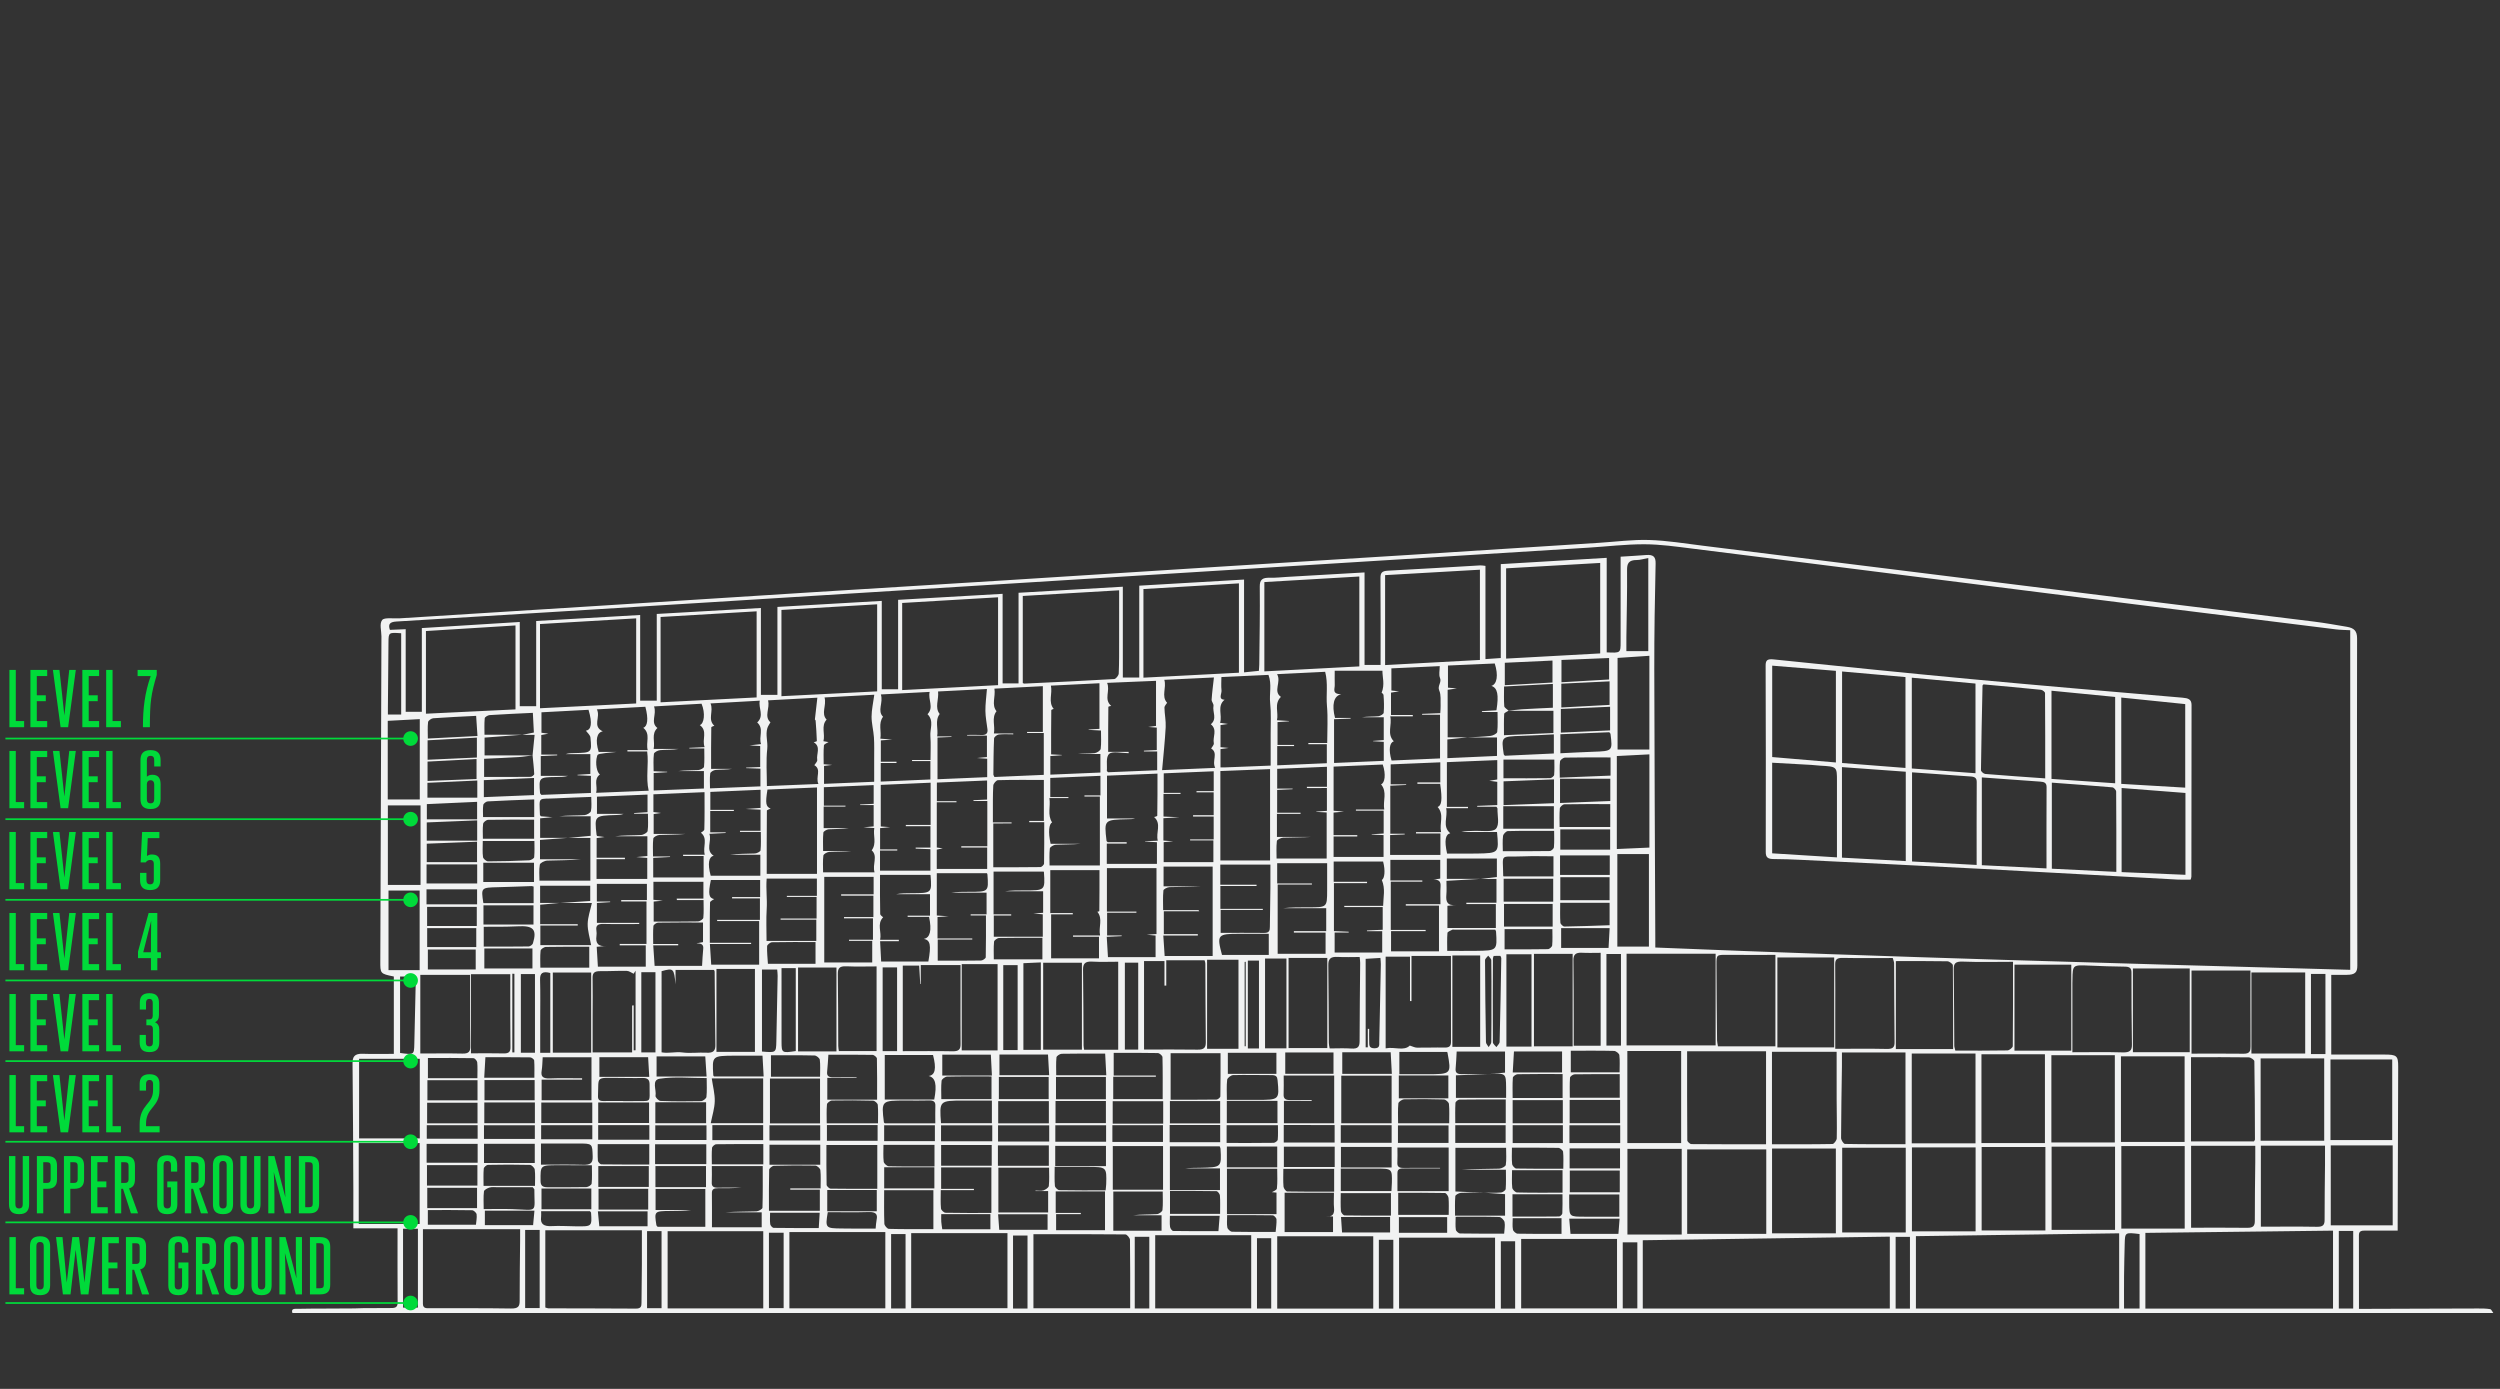 <?xml version="1.0" encoding="utf-8"?>
<!-- Generator: Adobe Illustrator 17.0.0, SVG Export Plug-In . SVG Version: 6.00 Build 0)  -->
<!DOCTYPE svg PUBLIC "-//W3C//DTD SVG 1.1//EN" "http://www.w3.org/Graphics/SVG/1.1/DTD/svg11.dtd">
<svg version="1.1" id="Layer_1" xmlns="http://www.w3.org/2000/svg" xmlns:xlink="http://www.w3.org/1999/xlink" x="0px" y="0px"
	 width="1440px" height="800px" viewBox="0 0 1440 800" enable-background="new 0 0 1440 800" xml:space="preserve">
<rect x="0" y="0" width="1440" height="800" fill="#333333" stroke="none"/>
<path fill="#F1F2F2" d="M717.547,553.989c-0.214,0.025-0.427,0.049-0.64,0.076v48.591c0.213-0.002,0.426-0.005,0.64-0.007V553.989z
	 M296.294,560.895c-0.397-0.005-0.796-0.009-1.194-0.011v45.287c0.398,0.005,0.797,0.009,1.194,0.011V560.895z M859.063,577.089
	c0-8.003,0.058-16.006-0.081-24.006c-0.015-0.883-1.149-1.752-1.764-2.625c-0.642,0.873-1.848,1.751-1.843,2.622
	c0.067,15.732,0.254,31.462,0.535,47.192c0.015,0.957,1.017,1.902,1.557,2.852c0.53-0.948,1.5-1.89,1.515-2.845
	C859.108,592.548,859.054,584.818,859.063,577.089 M307.839,697.351h-28.557v8.339h27.782
	C307.307,703.066,307.541,700.567,307.839,697.351 M860.349,550.6c-0.213,0.715-0.426,1.095-0.428,1.476
	c-0.049,16.096-0.115,32.191-0.023,48.286c0.007,0.928,1.322,1.85,2.027,2.775c0.646-1,1.833-1.989,1.861-3.001
	c0.413-16.089,0.679-32.182,0.954-48.275c0.007-0.364-0.299-0.732-0.527-1.262H860.349z M245.822,655.906h29.299v-7.807h-29.299
	V655.906z M278.773,656.037h29.294v-7.897h-29.294V656.037z M341.173,648.13h-29.477v8.1h29.477V648.13z M311.685,697.651
	c0,1.428,0.106,2.375-0.018,3.3c-0.536,4.072,1.501,5.526,6.142,5.282c4.64-0.245,9.318,0.072,13.98,0.13
	c9.188,0.114,9.193,0.11,8.663-7.87c-0.013-0.223-0.316-0.43-0.642-0.842H311.685z M800.686,700.997H772.42
	c0.213,3.144,0.399,5.919,0.602,8.914h27.665V700.997z M274.149,705.459c0.171-2.044,0.631-4.07,0.372-6.023
	c-0.119-0.888-1.643-2.316-2.563-2.337c-8.515-0.182-17.038-0.108-25.522-0.108v8.468H274.149z M472.152,698.547h-28.593
	c0,2.368-0.186,4.516,0.097,6.615c0.106,0.787,1.284,2.085,1.996,2.098c8.609,0.146,17.222,0.094,25.946,0.094
	C471.795,704.244,471.961,701.578,472.152,698.547 M899.438,710.71v-9.036h-28.109c0,2.354-0.283,4.526,0.128,6.594
	c0.181,0.922,1.735,2.314,2.7,2.334C882.344,710.79,890.54,710.71,899.438,710.71 M702.538,700.289h-28.675
	c0,2.35-0.184,4.397,0.085,6.397c0.119,0.869,1.156,2.339,1.805,2.35c8.636,0.16,17.278,0.108,26.063,0.108
	C702.066,706.069,702.284,703.383,702.538,700.289 M603.403,699.424h-28.498c0.228,3.121,0.431,5.892,0.656,8.925h27.843V699.424z
	 M932.884,701.97h-29.01c0.261,3.107,0.491,5.856,0.732,8.722h27.602C932.438,707.741,932.643,705.068,932.884,701.97
	 M476.798,698.212c-1.508,9.173-1.371,9.319,8.145,9.397c2.022,0.018,4.045,0.049,6.07,0.054c4.435,0.009,8.871,0.002,13.348,0.002
	c0.221-2.057,0.251-3.559,0.568-5.013c0.714-3.287-0.444-4.642-4.569-4.513C492.593,698.388,484.808,698.212,476.798,698.212
	 M542.749,708.07h27.719v-8.728H542.15c0,1.724-0.074,3.069,0.02,4.402C542.262,705.089,542.521,706.422,542.749,708.07
	 M344.377,697.737c0.303,3.148,0.557,5.796,0.825,8.598h27.795v-8.598H344.377z M316.976,606.403v-45.961
	c-4.533-1.192-5.998,0.133-5.888,3.85c0.235,8.121,0.074,16.252,0.074,24.379c0.002,5.913,0,11.825,0,17.731H316.976z
	 M443.211,656.91h29.228v-8.762h-29.228V656.91z M410.311,656.71h29.275v-8.618h-29.275V656.71z M406.933,648.191h-29.486v8.456
	h29.486V648.191z M374.021,648.094h-29.472v8.396h29.472V648.094z M476.305,657.094h29.197v-9.051h-29.197V657.094z M805.77,710.102
	h27.791v-9.017H805.77V710.102z M838.446,700.859c0,2.911-0.226,5.219,0.119,7.459c0.128,0.836,1.586,2.142,2.463,2.16
	c8.337,0.164,16.68,0.099,25.362,0.099c0.137-2.429,0.638-4.616,0.227-6.663c-0.229-1.138-1.942-2.889-3.042-2.923
	C855.385,700.745,847.183,700.859,838.446,700.859 M274.922,449.578c-9.812,0.453-19.348,0.893-28.723,1.325v8.573h28.723V449.578z
	 M245.669,520.894h29.136v-8.65h-29.136V520.894z M734.767,709.593c0.207-2.467,0.624-4.867,0.491-7.242
	c-0.045-0.841-1.409-2.319-2.202-2.332c-8.755-0.169-17.516-0.106-26.225-0.106c0,2.885-0.287,5.074,0.128,7.155
	c0.189,0.949,1.744,2.391,2.717,2.415C717.87,709.677,726.072,709.593,734.767,709.593 M274.818,471.937v-10.079
	c-9.846,0.446-19.29,0.875-28.954,1.315v8.764H274.818z M669.872,648.101h-29.138v9.655h29.138V648.101z M307.598,448.118
	c-9.716,0.423-19.129,0.829-28.901,1.253v9.781c9.855-0.404,19.411-0.795,28.901-1.183V448.118z M278.576,520.216h28.787v-9.574
	c-0.665-0.139-0.968-0.268-1.264-0.259c-6.368,0.209-12.733,0.485-19.103,0.638c-9.92,0.238-9.923,0.205-8.62,8.948
	C278.394,520.083,278.549,520.185,278.576,520.216 M673.726,657.9h29.102v-9.882h-29.102V657.9z M538.495,648.155h-29.226v9.143
	h29.226V648.155z M571.536,648.178h-29.499v9.173h29.499V648.178z M604.34,648.207h-29.465v9.305h29.465V648.207z M637.106,648.171
	h-29.242v9.453h29.242V648.171z M307.709,460.459c-9.203,0.361-18.001,0.649-26.782,1.142c-0.941,0.052-2.456,1.253-2.562,2.039
	c-0.335,2.465-0.124,4.983-0.124,6.994h29.468V460.459z M838.238,658.324h29.01v-10.212h-29.01V658.324z M871.302,658.421h28.918
	v-10.317h-28.918V658.421z M706.532,658.346c9.401,0,18.264,0.049,27.122-0.081c0.822-0.011,2.253-1.122,2.319-1.8
	c0.268-2.77,0.112-5.571,0.112-8.344h-29.553V658.346z M904.002,658.394h29.235v-10.241h-29.235V658.394z M739.44,658.111h29.306
	v-10.092H739.44V658.111z M772.285,658.259h29.297v-10.155h-29.297V658.259z M834.358,648.211h-29.143v10.126h29.143V648.211z
	 M246.05,545.515h28.276v-10.91H246.05V545.515z M345.247,620.272h28.719c-0.236-4.101-0.45-7.801-0.651-11.309h-28.068V620.272z
	 M866.809,435.317c9.332-0.434,18.724-0.869,28.207-1.311v-11.002c-6.423,0.298-12.555,0.658-18.695,0.852
	c-11.561,0.369-11.653,0.425-10.164,10.63C866.175,434.605,866.325,434.709,866.809,435.317 M926.98,421.767
	c-9.258,0.379-18.63,0.761-28.198,1.154v10.959c6.475-0.306,12.63-0.658,18.789-0.869c11.308-0.386,11.31-0.35,10.078-10.325
	C927.636,422.566,927.492,422.458,926.98,421.767 M899.219,546h27.309c0.228-4.157,0.431-7.852,0.624-11.404h-27.933V546z
	 M274.008,546.918h-27.562v11.485h27.562V546.918z M274.492,448.72v-11.507c-9.798,0.508-18.93,0.982-28.222,1.462v11.148
	C255.962,449.445,265.274,449.082,274.492,448.72 M246.298,437.622c9.763-0.445,19.051-0.867,28.388-1.289v-11.469
	c-9.664,0.527-18.913,1.035-28.388,1.553V437.622z M278.63,545.243c8.846,0,17.372,0.052,25.896-0.08
	c0.852-0.013,2.211-1.033,2.44-1.791c2.433-8.055,0.289-10.326-8.899-9.819c-3.416,0.189-6.846,0.214-10.27,0.26
	c-3.04,0.04-6.079,0.007-9.167,0.007V545.243z M246.48,621.033h14.227h14.273c0-3.506,0.174-6.348-0.103-9.157
	c-0.088-0.873-1.39-2.355-2.165-2.37c-8.624-0.171-17.253-0.108-26.232-0.108V621.033z M278.789,669.874h29.239v-11.031h-29.239
	V669.874z M246.428,425.399c9.664-0.494,18.982-0.972,28.594-1.464c-0.278-4.227-0.512-7.783-0.762-11.598
	c-8.681,0.451-16.72,0.789-24.731,1.38c-1.095,0.083-2.858,1.356-2.959,2.198C246.21,418.946,246.428,422.028,246.428,425.399
	 M274.629,522.366h-28.615v11.027h28.615V522.366z M245.811,484.227h29.044v-11.696c-9.812,0.399-19.263,0.784-29.044,1.181V484.227
	z M274.778,496.591v-11.774c-9.86,0.388-19.31,0.76-28.972,1.143v10.631H274.778z M278.978,557.84h27.712v-11.523h-27.712V557.84z
	 M703.867,550.039h26.945v-12.16c-5.72,0-11.121,0.02-16.525-0.005C701.248,537.816,700.766,538.365,703.867,550.039
	 M927.679,436.284c-9.159,0-17.703-0.077-26.238,0.099c-1.021,0.022-2.763,1.34-2.864,2.179c-0.357,2.909-0.139,5.872-0.139,9.364
	c10.045-0.403,19.571-0.784,29.242-1.172V436.284z M866.642,546.81c8.592,0,16.782,0.067,24.966-0.099
	c0.874-0.018,2.376-1.358,2.449-2.161c0.286-3.17,0.117-6.369,0.117-9.382h-27.532V546.81z M245.736,669.739h29.384v-10.863h-29.384
	V669.739z M439.667,670.669v-11.682c-9.193,0-18.156-0.058-27.113,0.097c-0.86,0.013-2.346,1.32-2.418,2.106
	c-0.286,3.052-0.117,6.139-0.117,9.48H439.667z M443.221,670.888h29.253v-11.523h-29.253V670.888z M861.27,535.492h-23.394
	c-0.464,0-1.037-0.148-1.375,0.034c-1.018,0.543-2.717,1.167-2.773,1.845c-0.282,3.421-0.13,6.871-0.13,10.334
	c6.12,0,11.227,0.054,16.333-0.011c12.486-0.156,12.486-0.179,11.788-11.107C861.703,536.34,861.525,536.101,861.27,535.492
	 M865.993,448.294c9.275,0,18.091,0.052,26.904-0.083c0.811-0.013,2.23-1.172,2.288-1.866c0.251-3.051,0.107-6.126,0.107-8.826
	h-29.299V448.294z M898.59,503.968h28.638v-11.264H898.59V503.968z M469.743,555.136v-12.51c-8.587,0-16.825-0.081-25.056,0.103
	c-1.013,0.025-2.805,1.447-2.836,2.263c-0.128,3.439,0.272,6.894,0.467,10.144H469.743z M339.418,557.379v-12.046
	c-8.51,0-16.746-0.082-24.974,0.099c-1.089,0.022-2.97,1.318-3.058,2.142c-0.352,3.302-0.146,6.651-0.146,9.805H339.418z
	 M904.779,605.218v12.435h28.109c0-3.48,0.232-6.726-0.146-9.918c-0.108-0.918-1.943-2.379-3.028-2.406
	C921.629,605.124,913.536,605.218,904.779,605.218 M600.426,540.175c-8.483,0-16.707-0.079-24.92,0.099
	c-1.044,0.023-2.855,1.32-2.934,2.128c-0.328,3.441-0.139,6.921-0.139,10.173h27.993V540.175z M245.703,508.875h29.156v-10.993
	h-29.156V508.875z M307.287,521.471h-28.812v11.052h28.812V521.471z M571.342,619.51c-0.223-4.393-0.416-8.239-0.608-12.027h-27.98
	v12.027H571.342z M707.239,618.55h27.973v-12.127h-27.973V618.55z M307.65,472.119c-9.18,0-17.864-0.079-26.538,0.105
	c-1.01,0.02-2.722,1.412-2.83,2.288c-0.361,2.907-0.137,5.868-0.137,8.597h29.506V472.119z M278.075,484.411
	c0,3.648-0.253,6.494,0.139,9.269c0.133,0.951,1.884,2.469,2.893,2.467c7.909-0.007,15.819-0.259,23.719-0.617
	c1.03-0.047,2.794-1.095,2.857-1.773c0.299-3.298,0.135-6.627,0.135-9.346H278.075z M378.191,608.48v11.61h28.801
	c-0.268-4.131-0.507-7.846-0.752-11.61H378.191z M934.7,753.628h8.409v-38.054H934.7V753.628z M899.75,605.653h-27.714
	c-0.247,4.236-0.476,8.19-0.701,12.068h28.415V605.653z M894.794,493.22c-6,0-11.735-0.209-17.444,0.043
	c-13.936,0.613-11.615-2.449-11.505,11.197c0.002,0.223,0.308,0.444,0.225,0.332h28.724V493.22z M718.755,603.916h6.411v-50.625
	h-6.411V603.916z M603.653,607.399h-27.972v11.935h28.637C604.09,615.211,603.874,611.358,603.653,607.399 M307.797,620.768
	c0-3.526,0.133-6.74-0.11-9.933c-0.049-0.665-1.479-1.776-2.292-1.789c-8.472-0.133-16.949-0.081-25.804-0.081
	c-0.254,4.382-0.46,7.951-0.685,11.803H307.797z M307.591,496.934h-29.219v11.103h29.219V496.934z M927.443,477.728h-28.715v11.676
	h28.715V477.728z M740.307,618.492h27.789v-12.266h-27.789V618.492z M637.036,660.007h-29.228v11.701h29.228V660.007z
	 M439.203,608.059c-5.851,0-10.975-0.027-16.101,0.006c-12.943,0.083-12.945,0.094-12.249,11.337c0.014,0.224,0.3,0.437,0.449,0.642
	h28.559C439.636,615.95,439.429,612.196,439.203,608.059 M231.08,364.757c-7.195-0.498-7.251-0.494-7.316,5.168
	c-0.141,12.472-0.228,24.945-0.334,37.417c-0.011,1.439-0.002,2.88-0.002,4.232h7.652V364.757z M472.352,620.213
	c0-3.628,0.24-6.745-0.144-9.802c-0.117-0.939-1.926-2.42-2.999-2.447c-8.206-0.205-16.421-0.112-25.139-0.112v12.362H472.352z
	 M307.954,622.106h-28.895v11.649h28.895V622.106z M899.405,392.984c9.588-0.557,18.643-1.085,27.442-1.599v-12.366
	c-9.444,0.386-18.38,0.75-27.442,1.118V392.984z M275.051,622.182h-28.866v11.604h28.866V622.182z M505.021,685.441h-28.53v12.262
	h28.53V685.441z M870.873,661.07c0,3.468-0.2,6.46,0.115,9.412c0.102,0.959,1.53,2.575,2.388,2.595
	c8.826,0.19,17.661,0.117,27.084,0.117c0-3.632,0.201-6.735-0.13-9.792c-0.092-0.844-1.758-2.21-2.73-2.229
	C888.91,660.998,880.211,661.07,870.873,661.07 M340.607,684.589H311.9v11.942h28.707V684.589z M373.369,684.763h-28.611v11.98
	h28.611V684.763z M538.199,672.332h-28.911v12.194h28.911V672.332z M275.053,635.181h-29.03v11.863h29.03V635.181z M872.719,714.954
	h-8.231v38.809h8.231V714.954z M278.529,683.057h29.618c0-3.212,0.235-6.314-0.133-9.363c-0.121-1.019-1.76-2.685-2.753-2.712
	c-8.063-0.217-16.14-0.183-24.206-0.016c-0.861,0.018-2.341,1.345-2.411,2.138C278.367,676.29,278.529,679.506,278.529,683.057
	 M933.136,661.489h-29.032v11.516h29.032V661.489z M306.854,683.841c-6.468,0-13.31-0.005-20.15,0.002
	c-1.557,0.002-3.224-0.252-4.642,0.148c-1.293,0.365-3.195,1.371-3.303,2.238c-0.397,3.179-0.156,6.418-0.156,10.203
	c5.935,0,11.203-0.157,16.454,0.029c15.216,0.534,12.708,2.456,12.73-11.388C307.788,684.959,307.626,684.846,306.854,683.841
	 M246.1,695.903h28.678v-11.73H246.1V695.903z M866.768,381.75v12.919c9.365-0.523,18.42-1.03,27.469-1.536v-12.65
	C884.834,380.918,875.874,381.331,866.768,381.75 M311.595,670.842c8.364,0,16.257-0.18,24.134,0.073
	c4.157,0.133,5.784-0.785,5.66-4.696c-0.245-7.551,0.016-7.558-8.519-7.558c-3.102,0-6.205-0.002-9.307-0.002h-11.967V670.842z
	 M377.33,670.527h29.501v-11.422H377.33V670.527z M801.58,660.649h-29.203v11.807h29.203V660.649z M340.926,671.178
	c-6.633,0-12.963,0.02-19.294-0.005c-10.483-0.038-10.351-0.052-10.27,9.013c0.025,2.69,1.093,3.679,4.001,3.668
	c7.461-0.027,14.926,0.088,22.383-0.083c1.08-0.025,2.956-1.235,3.035-2.01C341.121,678.447,340.926,675.088,340.926,671.178
	 M278.958,646.95h29.138v-11.94h-29.138V646.95z M865.626,490.291c9.373,0,18.203,0.06,27.026-0.099
	c0.857-0.016,2.334-1.363,2.404-2.167c0.28-3.182,0.117-6.395,0.117-9.441c-9.276,0-17.973-0.094-26.66,0.126
	c-0.993,0.025-2.62,1.726-2.755,2.767C865.38,484.415,865.626,487.414,865.626,490.291 M735.683,660.41h-29.008v11.962h29.008
	V660.41z M802.55,714.108h-8.33v39.645h8.33V714.108z M508.881,659.46c0,3.512-0.239,6.627,0.139,9.686
	c0.121,0.991,1.843,2.589,2.875,2.613c8.67,0.209,17.348,0.119,26.38,0.119V659.46H508.881z M768.785,660.48h-29.28v11.705h29.28
	V660.48z M344.294,659.022c0,3.372-0.135,6.481,0.097,9.57c0.056,0.759,1.297,2.066,2.013,2.077
	c9.112,0.142,18.228,0.092,27.572,0.092v-11.739H344.294z M406.658,671.652h-29.129v12.142h29.129V671.652z M542.085,671.447h29.143
	v-11.913h-29.143V671.447z M604.133,659.759h-29.33v11.73h29.33V659.759z M344.621,683.679h29.091v-12.041h-29.091V683.679z
	 M377.474,646.965h29.242v-12.055h-29.242V646.965z M344.565,646.862h29.297v-11.85h-29.297V646.862z M341.153,635.055h-29.366
	v11.828h29.366V635.055z M274.987,671.104h-29.053v11.794h29.053V671.104z M636.574,606.881c-8.911,0-16.975-0.078-25.033,0.094
	c-1.073,0.022-2.941,1.266-3.017,2.05c-0.334,3.425-0.144,6.89-0.144,10.324h28.847
	C637.003,615.082,636.793,611.104,636.574,606.881 M801.703,618.55c-0.24-4.482-0.453-8.479-0.667-12.443h-27.889v12.443H801.703z
	 M833.52,605.914h-27.493v12.829h15.718c14.279,0,14.281,0,12.012-12.408C833.734,606.216,833.629,606.105,833.52,605.914
	 M732.219,713.192h-8.198v40.521h8.198V713.192z M1091.888,753.752h8.24v-41.326h-8.24V753.752z M871.189,700.778
	c9.218,0,18.044,0.038,26.864-0.083c0.658-0.009,1.816-1.158,1.85-1.812c0.181-3.598,0.088-7.206,0.088-10.986h-28.802V700.778z
	 M903.867,687.996c0,1.913-0.011,3.515,0,5.119c0.061,7.706,0.063,7.706,8.912,7.706c6.629,0.002,13.256,0,19.957,0v-12.825H903.867
	z M669.999,634.282h-29.083v12.964h14.622h14.461V634.282z M702.814,634.215h-28.949v12.861h28.949V634.215z M702.771,699.192
	c0-3.902,0.144-7.271-0.099-10.619c-0.065-0.893-1.298-2.454-2.024-2.467c-8.924-0.172-17.854-0.112-26.729-0.112v13.198H702.771z
	 M932.99,674.233h-28.785v12.506h28.785V674.233z M870.934,674.044c0,3.668-0.225,6.917,0.129,10.117
	c0.112,1.009,1.752,2.676,2.735,2.701c8.638,0.214,17.287,0.124,26.228,0.124v-12.942H870.934z M608.251,633.164H637v-12.845
	h-28.749V633.164z M834.25,619.456h-28.532v13.181h28.532V619.456z M805.362,699.766h29.093c0-3.556,0.178-6.669-0.101-9.752
	c-0.092-1.033-1.326-2.827-2.083-2.843c-8.929-0.199-17.863-0.127-26.909-0.127V699.766z M505.723,647.033
	c0-3.684,0.187-7.177-0.125-10.638c-0.081-0.887-1.7-2.363-2.658-2.388c-7.909-0.227-15.831-0.259-23.742-0.106
	c-1.021,0.02-2.797,1.371-2.869,2.197c-0.32,3.578-0.137,7.19-0.137,10.935H505.723z M801.18,687.237h-28.915
	c0,3.641-0.155,7.007,0.103,10.347c0.07,0.907,1.37,2.481,2.137,2.496c8.787,0.178,17.579,0.112,26.675,0.112V687.237z
	 M899.322,393.798v13.712c9.576-0.513,18.803-1.006,27.802-1.487v-13.563C917.682,392.917,908.691,393.347,899.322,393.798
	 M661.999,712.391h-8.384v41.278h8.384V712.391z M575.346,633.09h28.689v-12.758h-28.689V633.09z M407.05,620.975
	c-9.459,0-18.458-0.922-27.021,0.358c-4.91,0.731-1.778,6.449-2.451,9.863c-0.171,0.86,1.812,2.907,2.875,2.947
	c7.76,0.288,15.541,0.304,23.305,0.121c1.12-0.027,3.04-1.492,3.141-2.411C407.274,628.403,407.05,624.906,407.05,620.975
	 M1232.388,710.808c-8.373-1.012-8.396-1.01-8.56,5.606c-0.153,6.088-0.307,12.176-0.37,18.264
	c-0.063,6.312-0.014,12.627-0.014,19.029h8.943V710.808z M927.409,407.09c-9.788,0.439-18.897,0.845-28.361,1.268v13.633
	c9.565-0.432,18.942-0.856,28.361-1.28V407.09z M866.311,533.735h28.018v-13.067h-28.018V533.735z M607.986,646.936h29.017v-12.773
	h-29.017V646.936z M739.199,673.283c0,3.731-0.178,6.989,0.103,10.217c0.084,1.01,1.373,2.765,2.152,2.781
	c8.95,0.198,17.907,0.126,27.014,0.126v-13.124H739.199z M591.848,711.659h-8.344V753.7h8.344V711.659z M542.199,633.11h28.915
	v-13.082c-8.846,0-17.222-0.092-25.59,0.109c-1.132,0.029-3.073,1.471-3.172,2.378C541.974,625.968,542.199,629.469,542.199,633.11
	 M358.912,634.183v0.072c1.553,0,3.108,0.04,4.662-0.007c12.517-0.392,10.434,2.052,10.584-9.502
	c0.036-2.748-0.974-3.94-4.272-3.841c-4.655,0.142-9.324-0.031-13.987-0.036c-13.093-0.013-10.957-1.102-11.456,10.484
	c-0.091,2.143,0.921,2.9,3.276,2.851C351.448,634.125,355.181,634.183,358.912,634.183 M636.834,685.642
	c0.151-1.582,0.31-2.634,0.342-3.686c0.273-9.808,0.266-9.812-10.975-9.83c-6.142-0.011-12.284-0.002-18.702-0.002
	c0,4.223-0.187,7.602,0.124,10.946c0.083,0.91,1.634,2.44,2.547,2.46C618.984,685.716,627.805,685.642,636.834,685.642
	 M772.292,686.061h29.181c0.092-1.731,0.21-3.194,0.24-4.66c0.173-8.297,0.166-8.297-9.509-8.297
	c-6.622,0.002-13.242,0.002-19.911,0.002V686.061z M706.646,646.914h29.174v-12.82h-29.174V646.914z M604.145,634.271h-29.185
	v12.787h29.185V634.271z M538.738,647.033c0-3.727-0.085-6.964,0.029-10.196c0.081-2.348-1.172-3.037-3.688-2.97
	c-4.355,0.117-8.717,0.054-13.077,0.047c-14.394-0.023-14.394-0.025-12.869,12.611c0.014,0.106,0.201,0.197,0.543,0.507H538.738z
	 M542.026,646.95h29.3v-13.02c-5.606,0-10.854-0.004-16.103,0C541.045,633.944,541.045,633.946,542.026,646.95 M927.131,520.005
	h-28.458c0,4.207-0.146,7.843,0.109,11.458c0.058,0.818,1.52,2.241,2.315,2.23c8.626-0.119,17.251-0.47,26.033-0.761V520.005z
	 M894.647,506.159h-28.545v13.197h28.545V506.159z M521.603,710.835h-8.328v42.842h8.328V710.835z M898.736,518.517h28.386v-13.238
	h-28.386V518.517z M230.444,562.488v44.014c7.987,1.109,8.059,1.066,8.201-5.047c0.264-11.374,0.525-22.749,0.776-34.123
	c0.036-1.573,0.005-3.147,0.005-4.844H230.444z M442.903,753.494h8.474V710.05h-8.474V753.494z M900.062,632.45v-13.801
	c-8.887,0-17.42-0.068-25.946,0.092c-0.963,0.018-2.657,1.262-2.711,2.006c-0.274,3.864-0.128,7.75-0.128,11.703H900.062z
	 M867.311,633.293c-9.116,0-17.926-0.049-26.732,0.088c-0.795,0.011-2.202,1.208-2.242,1.9c-0.22,3.857-0.106,7.728-0.106,11.633
	h29.08V633.293z M900.183,633.663h-28.897v13.35h28.897V633.663z M932.965,632.309v-13.601c-8.975,0-17.492-0.063-26.004,0.09
	c-0.936,0.016-2.589,1.226-2.638,1.948c-0.264,3.848-0.124,7.716-0.124,11.563H932.965z M372.704,753.53h8.353v-44.416h-8.353
	V753.53z M458.36,605.403v-47.763h-8.203c0,14.391-0.025,28.467,0.011,42.542C450.183,606.493,450.433,606.622,458.36,605.403
	 M895.028,464.373h-29.143v12.962h29.143V464.373z M706.682,633.532c6.068,0,11.625,0.005,17.184,0
	c13.143-0.013,13.082-0.009,12.014-11.374c-0.19-2.021-0.886-2.896-3.286-2.891c-7.449,0.018-14.9-0.209-22.338-0.011
	c-1.221,0.031-3.289,1.65-3.411,2.676C706.424,625.517,706.682,629.162,706.682,633.532 M898.336,476.335h29.167V463.17
	c-9.092,0-17.759-0.075-26.417,0.108c-0.939,0.02-2.55,1.502-2.625,2.382C898.16,469.256,898.336,472.881,898.336,476.335
	 M310.854,708.426h-8.366v45.013h8.366V708.426z M232.15,753.168h8.573V707.75h-8.573V753.168z M898.579,462.523
	c9.975-0.39,19.517-0.767,28.956-1.138v-12.826h-28.956V462.523z M834.732,647.001c0-3.864,0.206-7.507-0.139-11.115
	c-0.092-0.967-1.834-2.56-2.871-2.594c-7.626-0.25-15.267-0.281-22.895-0.094c-1.198,0.029-3.271,1.434-3.363,2.323
	c-0.379,3.733-0.16,7.514-0.16,11.48H834.732z M1347.151,753.698h8.294v-44.681h-8.294V753.698z M895.111,448.916
	c-9.959,0.388-19.368,0.755-29.066,1.131v13.702c9.91-0.377,19.43-0.74,29.066-1.111V448.916z M308.145,561.069h-8.127v45.319h8.127
	V561.069z M904.124,646.954h29.057v-13.393h-29.057V646.954z M655.612,554.49h-7.69v50.066h7.69V554.49z M377.546,559.985h-8.147
	v46.207h8.147V559.985z M438.895,558.443v47.239c8.064,0.689,8.129,0.692,8.281-5.757c0.297-12.598,0.524-25.196,0.75-37.793
	c0.02-1.182-0.166-2.365-0.264-3.688H438.895z M1339.451,560.97h-8.337v46.17h8.337V560.97z M516.72,557.213h-8.312v48.237h8.312
	V557.213z M586.159,555.925h-8.279v48.897h8.279V555.925z M787.852,592.638c0.263,0,0.525-0.002,0.786-0.005
	c0,2.514-0.047,5.031,0.018,7.545c0.045,1.746-0.171,3.612,2.977,3.632c3.278,0.018,2.788-1.944,2.824-3.639
	c0.324-14.906,0.629-29.812,0.912-44.717c0.023-1.169-0.153-2.342-0.25-3.688c-3.23,0.197-6.068,0.372-8.501,0.523v50.975
	c0.414,0.002,0.824,0.002,1.235,0.005V592.638z M933.679,549.519h-8.371v52.758h8.371V549.519z M589.476,604.707h10.043v-50.361
	c-3.646,0.166-6.813,0.31-10.043,0.457V604.707z M406.264,706.642V684.81h-28.65v12.158h20.421c-3.947,0.532-7.895,0.5-11.844,0.539
	c-9.36,0.094-9.363,0.108-8.101,8.246c0.036,0.224,0.32,0.417,0.703,0.888H406.264z M641.263,686.324v22.563h27.798v-8.895h-16.327
	c4.565-0.543,9.148-0.381,13.693-0.656c1.156-0.07,3.051-1.456,3.148-2.357c0.372-3.45,0.151-6.947,0.151-10.656H641.263z
	 M608.319,708.604h28.168V686.23h-28.397v12.411h14.475c-0.002,0.236-0.002,0.472-0.004,0.707h-14.241V708.604z M389.892,518.425
	c-0.038-0.279-0.076-0.557-0.115-0.836h15.389v-9.686h-28.801v10.374c1.827,0.171,3.47,0.326,5.444,0.512
	c-2.007,0.191-3.673,0.349-5.292,0.504v11.537c8.776,0,17.185,0.076,25.589-0.096c1.064-0.02,2.914-1.277,2.995-2.07
	c0.34-3.314,0.144-6.672,0.144-10.239H389.892z M768.354,687.034H739.94v22.656h27.882v-8.993c-1.618-0.088-3.153-0.173-3.993-0.218
	c3.767,0.674,4.912-1.281,4.577-4.781C768.148,693.016,768.354,690.299,768.354,687.034 M537.631,685.554h-28.359
	c0,6.64-0.124,12.976,0.12,19.299c0.04,1.062,1.646,2.95,2.584,2.977c8.353,0.234,16.719,0.137,25.654,0.137V685.554z
	 M949.417,375.049v-53.631c-2.697,0.491-4.659,1.151-6.62,1.149c-4.788-0.004-5.648,2.068-5.612,5.864
	c0.119,12.869-0.234,25.741-0.39,38.611c-0.034,2.662-0.005,5.327-0.005,8.006H949.417z M728.665,603.829h12.327V552.1h-12.327
	V603.829z M404.389,556.355c0.241-3.7,0.337-6.798,0.671-9.875c0.268-2.439-1.116-3.142-3.562-3.046
	c-0.126,0.006-0.259-0.082-0.247-0.078c1.205-0.229,2.487-0.472,3.686-0.698v-11.291c-8.826,0-17.375-0.063-25.916,0.087
	c-0.942,0.018-2.594,1.212-2.657,1.944c-0.29,3.323-0.126,6.676-0.126,10.344h14.412c0,0.259,0,0.516-0.002,0.775h-14.38
	c0.289,4.294,0.548,8.123,0.798,11.839H404.389z M312.585,608.988c-0.199,2.851-0.177,5.295-0.586,7.684
	c-0.563,3.316,0.577,4.672,4.678,4.497c6.189-0.265,12.406-0.07,18.613-0.07c-0.002,0.26-0.004,0.521-0.007,0.779h-23.309v11.882
	h28.721v-24.772H312.585z M702.711,672.999h-20.067c2.903-0.347,5.808-0.295,8.71-0.356c12.273-0.265,12.275-0.279,11.655-11.029
	c-0.02-0.373-0.252-0.739-0.462-1.327h-28.689v25.193h28.853V672.999z M476.523,620.867v12.534h28.688
	c0-8.082,0.07-15.88-0.112-23.676c-0.017-0.748-1.589-2.088-2.466-2.106c-8.365-0.162-16.736-0.097-25.479-0.097
	c-0.27,3.749-0.414,6.831-0.737,9.9c-0.247,2.352,0.956,3.138,3.508,3.091c4.479-0.081,8.961-0.022,13.442-0.022
	c-0.002,0.126-0.002,0.251-0.002,0.377H476.523z M505.323,684.757v-25.218h-29.299c0,7.837-0.07,15.387,0.107,22.931
	c0.018,0.775,1.493,2.174,2.32,2.189C487.268,684.817,496.095,684.757,505.323,684.757 M829.471,672.695
	c0,0.103,0,0.207,0.002,0.313c-6.781,0-13.563-0.009-20.342,0.004c-2.07,0.005-4.229-0.085-4.209,2.573
	c0.029,3.484,0.009,6.967,0.009,10.516h29.49v-25.137h-29.504c0,3.098,0.13,5.919-0.038,8.729c-0.144,2.36,1.026,3.062,3.571,3.031
	C815.458,672.638,822.466,672.695,829.471,672.695 M669.918,660.14h-28.949v25.142h28.949V660.14z M538.112,633.344
	c1.688-8.733,0.698-12.688-3.237-13.58c3.79-0.44,4.6-4.276,2.541-12.095h-27.789v25.675H538.112z M542.089,672.422v12.384h18.893
	c-0.002,0.234-0.005,0.47-0.007,0.703h-19.094c0,3.844-0.191,7.228,0.125,10.58c0.085,0.913,1.671,2.442,2.602,2.463
	c8.65,0.19,17.305,0.111,26.426,0.111v-26.241H542.089z M706.721,673.19v26.131h28.547v-12.386
	c-1.282-0.115-2.567-0.229-2.671-0.238c0.543-0.372,2.781-1.154,2.893-2.121c0.428-3.691,0.173-7.442,0.173-11.386H706.721z
	 M442.915,697.429h29.309v-12.175h-17.023c0-0.241,0.002-0.479,0.002-0.719h17.46c0-3.826,0.223-7.217-0.139-10.56
	c-0.105-0.972-1.86-2.565-2.898-2.587c-7.945-0.173-15.902-0.11-23.844,0.12c-0.984,0.029-2.719,1.471-2.742,2.286
	C442.833,681.606,442.915,689.424,442.915,697.429 M641.488,606.457v13.041h24.281v0.708h-24.553v12.91h28.487
	c0-8.308,0.083-16.27-0.124-24.224c-0.02-0.831-1.722-2.307-2.675-2.328C658.685,606.379,650.461,606.457,641.488,606.457
	 M472.341,621.24h-28.85v25.844h28.85V621.24z M596.472,686.038c0-0.093-0.002-0.19-0.002-0.284c1.529,0,3.208,0.343,4.544-0.099
	c1.27-0.422,3.001-1.596,3.106-2.557c0.376-3.45,0.146-6.952,0.146-10.51h-29.204v25.797h28.67v-12.347H596.472z M409.97,621.159
	c0.669,4.651,1.818,8.885,1.728,13.096c-0.09,4.13-1.443,8.238-2.307,12.706h30.191v-25.802H409.97z M703.026,606.64H674.28v26.796
	c8.789,0,17.613,0.049,26.433-0.084c0.784-0.011,2.201-1.212,2.214-1.877C703.08,623.271,703.026,615.064,703.026,606.64
	 M867.685,602.834h14.466v-53.167h-14.466V602.834z M739.403,619.494c0,3.939,0.111,7.445-0.038,10.945
	c-0.099,2.302,1.008,3.213,3.547,3.186c4.202-0.043,8.407-0.011,12.609-0.011v0.469h-15.984v12.922h28.956v-27.51H739.403z
	 M801.572,619.603h-29.003v27.403h29.003V619.603z M921.979,548.824c-3.7,0-7.273,0.15-10.824-0.04
	c-3.713-0.2-4.896,1.217-4.858,4.288c0.146,11.533,0.128,23.067,0.162,34.603c0.014,4.847,0.002,9.695,0.002,14.672h15.518V548.824z
	 M241.712,512.958h-17.931v45.846h17.931V512.958z M852.58,550.344h-16.014v52.666h16.014V550.344z M223.342,415.203v45.298h18.451
	v-46.287C235.376,414.559,229.684,414.864,223.342,415.203 M242.23,463.9h-18.821v45.803h18.821V463.9z M783.163,551.229
	c-4.391,0-8.573,0.181-12.721-0.049c-4.157-0.234-5.381,1.282-5.331,4.743c0.218,14.923,0.198,29.849,0.298,44.775
	c0.007,1.026,0.299,2.051,0.477,3.196c4.39,0,8.454-0.224,12.467,0.065c3.821,0.274,4.775-1.07,4.777-4.157
	c0.007-15.06,0.218-30.123,0.334-45.186C783.474,553.568,783.282,552.516,783.163,551.229 M713.365,552.791h-18.089v51.328h18.089
	V552.791z M931.586,545.24h18.194v-53.308h-18.194V545.24z M410.006,671.656c0,3.506,0.119,6.476-0.036,9.438
	c-0.126,2.373,1.122,3.05,3.623,2.997c4.495-0.094,8.99-0.027,13.487-0.027c-4.497,0.359-8.997,0.377-13.499,0.352
	c-2.141-0.014-3.565,0.431-3.533,2.71c0.092,6.463,0.034,12.925,0.034,19.79h28.657v-8.625h-20.75
	c5.913-0.473,11.83-0.352,17.731-0.57c1.239-0.047,3.44-1.313,3.465-2.061c0.253-7.923,0.156-15.857,0.156-24.004H410.006z
	 M470.527,506.073h-28.933c-0.463,6.272,0.374,11.806,0.029,17.365c-0.385,6.17-0.088,12.373-0.088,18.546h28.657v-12.255h-20.578
	c0.002-0.219,0.002-0.437,0.004-0.658h20.736v-12.44h-17.122v-0.611h17.295V506.073z M950.042,377.739
	c-6.392,0.426-12.088,0.806-18.323,1.223v52.782h18.323V377.739z M271.269,606.718c6.624,0,12.695-0.115,18.756,0.047
	c3.095,0.083,4.04-0.925,4.007-3.541c-0.139-10.99-0.094-21.985-0.112-32.978c-0.004-3.08,0-6.158,0-9.103h-22.65V606.718z
	 M644.087,604.662V553.96c-5.079,0-10.054,0.223-14.988-0.067c-4.274-0.251-5.313,1.349-5.266,4.727
	c0.206,14.52,0.206,29.041,0.3,43.563c0.007,0.777,0.193,1.55,0.317,2.478H644.087z M340.511,560.17h-22.089v46.15h22.089V560.17z
	 M553.956,605.037h20.655v-49.685h-20.655V605.037z M950.055,488.209v-53.696c-6.5,0.334-12.624,0.649-18.765,0.963v53.562
	C937.591,488.759,943.589,488.494,950.055,488.209 M572.421,539.575h28.224v-12.931c-1.872-0.156-3.524-0.294-5.414-0.451
	c1.922-0.144,3.601-0.272,5.61-0.422v-12.397h-21.998c3.738-0.509,7.471-0.518,11.205-0.507c11.933,0.034,11.935,0.036,11.26-10.51
	c-0.016-0.236-0.282-0.461-0.2-0.333h-28.816v24.648h10.167v0.689h-10.036V539.575z M412.676,605.883h22.163v-47.795h-22.163
	V605.883z M481.802,557.308H459.68v48.304h22.122V557.308z M504.911,556.657c-5.901,0-11.655,0.201-17.379-0.068
	c-4.008-0.189-4.995,1.165-4.943,4.431c0.212,13.82,0.165,27.639,0.244,41.46c0.007,1.028,0.247,2.056,0.362,2.952h21.716V556.657z
	 M702.888,498.008v11.599h20.885c0,0.249-0.002,0.496-0.005,0.744h-20.834v13.156h24.452l-0.005,0.608h-24.281v13.215
	c8.646,0,16.894-0.056,25.142,0.031c3.001,0.031,3.172-1.583,3.199-3.465c0.103-7.443,0.23-14.885,0.305-22.329
	c0.045-4.664,0.009-9.329,0.009-13.56H702.888z M600.868,604.621h22.318v-50.084h-22.318V604.621z M364.106,579.176
	c0.298-0.029,0.597-0.058,0.897-0.085v25.886c0.362-0.005,0.723-0.007,1.085-0.011v-45.828c-0.75,1.169-1.214,1.891-1.122,1.751
	c-1.248-0.559-2.559-1.626-3.9-1.658c-5.13-0.114-10.268,0.22-15.402,0.157c-3.182-0.04-4.386,0.996-4.332,3.792
	c0.138,7.044,0.025,14.09,0.018,21.135c-0.004,7.271,0,14.54,0,21.885h22.755V579.176z M742.213,603.69h22.309v-51.909h-22.309
	V603.69z M905.843,549.446h-22.289V602.7h22.289V549.446z M242.093,561.523v45.285c8.503,0,16.421-0.13,24.332,0.055
	c3.632,0.088,4.523-1.281,4.473-4.11c-0.143-8.126-0.106-16.255-0.125-24.38c-0.014-5.637-0.003-11.274-0.003-16.85H242.093z
	 M368.187,531.566v0.665c-6.846,0-13.698,0.126-20.538-0.054c-3.335-0.088-4.561,0.952-4.119,3.772
	c0.166,1.064,0.173,2.179,0.022,3.248c-0.563,3.999,0.872,6.308,6.023,5.657c-1.809,0.157-3.619,0.313-5.874,0.505
	c0.244,4.124,0.473,7.949,0.683,11.455h27.577v-12.314h-15c-0.002-0.259-0.002-0.516-0.007-0.777h15.424v-24.473h-14.562
	c-0.002-0.272-0.004-0.547-0.004-0.818h14.807v-9.305h-28.837v10.166h7.668c0.002,0.116,0.002,0.233,0.004,0.347
	c-2.577,0.166-5.155,0.329-7.645,0.489v11.437H368.187z M340.365,446.904c-2.889-0.129-5.32-0.24-7.751-0.35
	c0.007-0.09,0.016-0.18,0.022-0.27c2.562-0.17,5.123-0.341,7.413-0.494v-11.41h-14.231c1.685-0.584,3.384-0.55,5.078-0.59
	c9.917-0.236,10.041-0.25,9.202-8.97c-0.142-1.473-1.85-2.83-2.638-3.958c3.044-0.444,3.9-4.101,1.523-12.014
	c-8.908,0.472-17.865,0.948-27.101,1.437v11.778c1.178,0.16,2.366,0.317,3.974,0.533c-1.695,0.329-2.965,0.577-4.081,0.794v11.259
	h9.162c0.007,0.145,0.013,0.289,0.02,0.435c-3.053,0.135-6.106,0.271-9.471,0.422v11.399h15.673
	c-2.182,0.638-4.355,0.608-6.523,0.642c-10.293,0.16-10.297,0.166-9.567,9.314c0.018,0.229,0.323,0.44,0.752,0.992
	c9.315-0.361,18.862-0.732,28.542-1.109V446.904z M376.52,455.322c9.869-0.388,19.411-0.76,28.936-1.133v-10.041h-14.858
	c3.893-0.505,7.792-0.358,11.66-0.595c1.178-0.072,3.177-1.138,3.25-1.866c0.346-3.425,0.155-6.892,0.155-10.571h-8.593
	c0-0.12,0.002-0.244,0.002-0.368c2.728-0.124,5.455-0.246,8.787-0.395c-1.692-4.468,1.953-9.24-2.766-12.701
	c2.501-0.804,3.296-6.818,1.006-12.309c-8.875,0.503-17.813,1.01-27.385,1.554c1.751,4.498-2.289,9.246,1.969,12.431
	c-3.704,3.443-1.248,7.859-2.183,12.057h14.417c-3.57,0.597-7.16,0.401-10.697,0.696c-1.309,0.11-3.454,1.273-3.56,2.114
	c-0.417,3.285-0.171,6.633-0.171,10.031c2.978,0.124,5.39,0.221,7.802,0.32c0,0.079-0.003,0.16-0.004,0.238
	c-2.575,0.164-5.15,0.325-7.766,0.489V455.322z M437.842,506.875h-28.377c-1.713,8.231-1.122,10.371,1.879,10.998
	c-0.566,0.449-2.337,1.192-2.359,1.969c-0.209,7.652-0.126,15.311-0.126,23.202h23.788c0,0.234-0.002,0.469-0.004,0.703h-23.741
	c0.276,4.312,0.521,8.151,0.759,11.886h27.609v-25.101h-24.186c-0.002-0.234-0.002-0.464-0.002-0.698h24.637V517.49h-16.043
	c0.002-0.26,0.004-0.523,0.007-0.783h16.16V506.875z M343.793,408.592c2.343,4.467-2.852,9.72,3.403,12.67
	c-3.343,0.532-4.47,4.847-2.361,11.837h10.457c-10.968,1.082-10.968,1.082-11.375,2.458c-1.226,4.144-0.04,9.648,1.675,10.49
	c-3.891,2.932-1.208,6.768-2.21,10.62c10.245-0.41,19.792-0.794,30.254-1.214c-1.758-7.695,0.144-15.027-0.866-22.611h-11.369
	c-0.002-0.25-0.002-0.5-0.004-0.752h11.694c-1.235-4.585,1.843-9.263-2.577-12.881c2.456-0.785,3.12-4.925,1.214-12.111
	C362.829,407.572,353.872,408.054,343.793,408.592 M422.703,466.477c-0.002,0.22-0.002,0.442-0.005,0.662h-13.606v12.278h8.893
	c0,0.13,0,0.263-0.002,0.394c-2.909,0.146-5.822,0.289-9.377,0.467c1.543,4.339-2.537,9.402,2.51,12.674
	c-2.779,0.433-3.7,4.229-1.764,11.462h28.608v-12.1h-17.383c4.756-0.626,9.519-0.505,14.262-0.712c1.16-0.052,3.165-1.1,3.234-1.807
	c0.34-3.425,0.153-6.891,0.153-10.6h-12.003c0.002-0.216,0.004-0.433,0.007-0.651h11.836v-12.16
	c-2.549-0.124-4.881-0.238-8.568-0.415c3.791-0.272,6.213-0.446,8.588-0.617v-10.45c-9.861,0.422-19.399,0.831-28.931,1.239v10.335
	H422.703z M343.613,506.271h29.206v-12.104c-2.043-0.157-3.873-0.3-6.261-0.485c2.454-0.241,4.355-0.424,6.332-0.617v-11.356
	h-18.829c5.077-0.638,10.171-0.472,15.233-0.748c1.354-0.072,3.596-1.376,3.733-2.305c0.469-3.161,0.18-6.41,0.18-9.927h-7.947
	c-0.004-0.137-0.007-0.273-0.011-0.413c2.555-0.169,5.11-0.335,7.729-0.507v-10.125c-9.832,0.407-19.391,0.799-29.122,1.201v9.916
	h7.838h7.436c-1.34,0.53-2.691,0.597-4.045,0.64c-12.717,0.399-12.717,0.399-11.446,11.541c0.016,0.128,0.126,0.247,0.298,0.563
	c1.194,0.166,2.526,0.35,4.27,0.593c-1.803,0.243-3.152,0.422-4.541,0.606v11.32h16.297c-0.002,0.274-0.002,0.545-0.004,0.818
	h-16.345V506.271z M438.008,452.943v-10.191c-2.948-0.115-5.608-0.215-8.271-0.316c0.002-0.099,0.004-0.198,0.007-0.295
	c2.735-0.115,5.466-0.226,8.134-0.336v-12.088c-2.023-0.126-3.684-0.229-6.12-0.38c2.568-0.291,4.355-0.494,6.609-0.749
	c-1.493-4.279,1.884-8.758-2.213-12.453c4.198-3.89,0.57-8.146,1.483-12.551c-9.677,0.541-18.607,1.041-28.377,1.587
	c1.931,4.504-1.859,9.211,2.213,12.879c-0.127,0.063-1.762,0.489-1.771,0.939c-0.154,7.891-0.111,15.785-0.111,23.862h12.206
	c-3.218,0.539-6.456,0.363-9.646,0.633c-1.127,0.097-2.941,1.197-3.046,1.985c-0.377,2.754-0.147,5.569-0.147,8.635
	C418.871,453.708,428.162,453.338,438.008,452.943 M503.077,515.888H484.49c0.002-0.253,0.005-0.505,0.009-0.759h18.708V505.09
	H474.77v49.3h27.631v-12.447h-13.373c0.002-0.223,0.002-0.444,0.004-0.667h13.797v-12.3h-16.685
	c0.002-0.253,0.002-0.509,0.002-0.762h16.93V515.888z M474.43,464.587v12.415h14.556c-3.887,0.575-7.787,0.426-11.653,0.666
	c-1.122,0.07-3.006,1.185-3.077,1.928c-0.333,3.433-0.146,6.903-0.146,10.562h16.58c-4.359,0.442-8.727,0.284-13.064,0.541
	c-1.226,0.072-3.271,1.268-3.369,2.089c-0.389,3.3-0.16,6.654-0.16,9.695h29.647c-1.403-4.725,2.083-9.383-1.653-12.683
	c3.028-4.058,0.683-8.59,1.511-12.846c-2.229-0.148-3.85-0.256-6.248-0.414c2.46-0.222,4.135-0.372,5.876-0.53v-12.29h-7.806
	c-0.002-0.112-0.005-0.225-0.006-0.337c2.659-0.13,5.322-0.261,7.816-0.381v-10.782c-9.794,0.417-19.205,0.819-28.687,1.225v10.605
	h12.461c-0.002,0.18-0.005,0.356-0.007,0.536H474.43z M508.695,528.325c-3.77,3.923-0.731,8.52-1.746,13.004h10.781
	c-0.002,0.274-0.005,0.545-0.007,0.82h-10.785c0.223,4.329,0.421,8.166,0.602,11.706h27.189c1.707-9.567,1.123-12.314-2.59-13.067
	c3.592-0.604,4.651-4.842,2.999-12.659h-12.349c0.005-0.229,0.007-0.46,0.011-0.689h12.872v-12.38h-10.117h-9.418
	c2.961-0.573,5.919-0.565,8.876-0.573c11.75-0.043,11.752-0.044,10.989-10.232c-0.016-0.23-0.298-0.446-0.212-0.325h-28.906
	c0,7.913-0.086,15.191,0.107,22.464C507.013,527.282,508.525,528.143,508.695,528.325 M376.255,505.413h29.032v-12.35h-11.826
	c0.002-0.25,0.004-0.498,0.007-0.748h12.477c-1.273-4.572,1.99-9.345-2.232-12.679c0.288-0.257,1.953-1.059,1.978-1.897
	c0.211-6.979,0.121-13.965,0.121-21.453c-10.137,0.424-19.688,0.823-29.436,1.232v10.221c1.477,0.178,2.835,0.341,4.399,0.53
	c-1.607,0.238-3.013,0.444-4.261,0.631v11.462h18.104c-4.947,0.485-9.906,0.343-14.838,0.581c-1.253,0.061-3.371,1.232-3.47,2.041
	c-0.398,3.304-0.166,6.667-0.166,10.321h9.81c-0.002,0.11-0.007,0.22-0.011,0.331c-3.204,0.166-6.41,0.329-9.689,0.498V505.413z
	 M441.725,452.771c9.925-0.405,19.452-0.793,29.681-1.21c-1.821-3.929,1.976-8.329-2.348-10.818c0.487-0.836,1.85-2.054,1.67-3.067
	c-0.604-3.397,2.273-7.572-2.04-10.17c0.249-0.087,1.825-0.39,1.816-0.663c-0.108-3.956-0.421-7.909-0.714-11.86
	c-0.016-0.21-0.431-0.419-0.41-0.608c0.435-4.031,0.906-8.058,1.42-12.51c-10.155,0.55-18.979,1.028-28.426,1.539
	c1.32,4.461-2.487,9.184,1.406,12.654c-0.545,1-1.412,2.117-1.782,3.35c-1.176,3.928,0.37,7.873-0.065,11.911
	C441.184,438.246,441.725,445.277,441.725,452.771 M540.129,553.347c8.78,0,16.875,0.065,24.963-0.088
	c0.955-0.016,2.681-1.205,2.697-1.875c0.188-7.929,0.12-15.863,0.12-24.091h-8.813c0.002-0.206,0.002-0.413,0.002-0.62h9.166V514.18
	h-20.408c3.425-0.494,6.848-0.498,10.272-0.494c11.323,0.016,11.327,0.016,10.64-9.898c-0.025-0.379-0.259-0.748-0.279-0.809
	h-28.897v24.352c2.334,0.157,4.36,0.295,6.786,0.458c-2.397,0.16-4.38,0.29-6.37,0.423v12.348h20.023c0,0.205,0,0.407,0.002,0.611
	h-19.905V553.347z M507.369,399.997c1.56,4.754-2.248,9.33,1.271,12.854c-2.883,3.865-0.809,8.337-1.559,12.618
	c2.147,0.162,3.844,0.291,6.849,0.518c-3.015,0.22-4.703,0.343-6.57,0.48v12.298h9.02c0,0.237,0.002,0.478,0.002,0.716h-9.08v10.71
	c9.783-0.413,19.188-0.813,28.607-1.212v-10.592h-10.566c0-0.213,0.002-0.424,0.004-0.636h10.624c0-4.847,0.263-9.303-0.074-13.726
	c-0.323-4.223,2.225-8.77-1.647-12.643c3.848-4.043,0.153-8.315,1.232-12.841C525.933,399.036,517.134,399.492,507.369,399.997
	 M503.593,400.161c-10.32,0.566-19.229,1.053-28.649,1.569c1.273,4.662-2.202,9.224,1.185,12.778
	c-3.344,3.594-0.713,8.234-1.836,12.425c1.471,0.254,2.591,0.45,2.944,0.511c-0.698,0.48-2.582,1.142-2.654,1.93
	c-0.325,3.574-0.142,7.183-0.142,10.833c1.78,0.139,3.035,0.238,4.907,0.385c-2,0.249-3.356,0.415-4.707,0.584v10.324
	c9.79-0.412,19.202-0.804,28.886-1.208c0-4.709,0.011-8.886-0.002-13.061c-0.016-4.173,0.13-8.357-0.139-12.521
	c-0.26-3.986-1.366-7.954-1.36-11.929C502.033,408.832,502.964,404.888,503.593,400.161 M557.059,423.695
	c0.002-0.126,0.005-0.252,0.007-0.378c2.64,0,5.292-0.129,7.918,0.036c2.852,0.182,4.094-0.776,3.799-3.245
	c-0.424-3.542-1.154-7.085-1.19-10.632c-0.043-4.022,0.534-8.049,0.882-12.609c-9.834,0.494-18.745,0.941-28.143,1.412
	c0.521,4.696-2.062,9.247,0.93,12.972c-2.897,3.895-0.689,8.416-1.442,12.897h8.254v0.329c-2.594,0.112-5.19,0.225-8.069,0.349
	v24.019c9.863-0.417,19.267-0.818,28.623-1.212v-10.593c-1.877-0.135-3.468-0.247-5.836-0.416c2.454-0.246,4.115-0.415,5.685-0.572
	v-12.357H557.059z M618.067,539.569c-0.002-0.25-0.002-0.498-0.005-0.75h15.576c-1.027-4.808,1.805-9.556-1.583-13.668
	c-0.173,0.049,1.156-0.151,1.158-0.364c0.106-8.031,0.09-16.064,0.09-23.608h-28.341v24.751h12.967
	c-0.002,0.24-0.004,0.482-0.004,0.724h-12.48v25.328h27.578v-12.413H618.067z M443.912,465.774c-0.804,0.401-2.192,0.766-2.194,1.14
	c-0.111,12.318-0.093,24.639-0.093,36.414h28.96V453.58c-9.808,0.414-19.217,0.811-28.523,1.203
	C440.758,462.796,441.13,464.652,443.912,465.774 M536.035,450.833c-9.966,0.437-19.375,0.852-28.72,1.264v23.95
	c1.782,0.128,3.437,0.245,5.468,0.39c-2.189,0.218-3.994,0.396-5.855,0.581v12.244h9.902c-0.005,0.218-0.007,0.433-0.011,0.651
	h-9.936v11.592h29.032v-12.372c-3.019-0.114-5.764-0.219-8.509-0.325c0.005-0.202,0.01-0.401,0.016-0.604h8.518v-12.316h-14.191
	c0.002-0.237,0.005-0.476,0.007-0.715h14.279V450.833z M583.643,422.483c0,0.164,0.002,0.325,0.002,0.489
	c-2.792,0-5.616-0.211-8.36,0.11c-1.039,0.121-2.668,1.445-2.704,2.267c-0.313,6.912-0.324,13.835-0.391,20.756
	c-0.002,0.37,0.308,0.74,0.62,1.445c9.476-0.408,19.007-0.821,28.408-1.228v-24.107h-9.612c-0.002-0.206-0.002-0.413-0.004-0.62
	h9.076v-26.358c-9.552,0.487-18.49,0.945-27.894,1.426c0.772,4.649-1.841,9.277,1.212,12.997c-2.997,3.808-0.696,8.36-1.51,12.823
	H583.643z M660.531,538.415c1.877-0.142,3.551-0.265,5.61-0.419v-37.943h-28.555v25.01h16.989c-0.002,0.223-0.002,0.444-0.005,0.667
	h-16.879v13.116h8.405c-0.002,0.124-0.002,0.247-0.002,0.37c-2.74,0.13-5.482,0.261-8.609,0.407
	c0.259,4.308,0.487,8.157,0.701,11.704h27.425v-12.445C664.01,538.733,662.351,538.584,660.531,538.415 M690.32,524.25
	c0.159,0.209,0.318,0.416,0.478,0.622h-20.434v13.179h19.583c-0.002,0.27-0.002,0.542-0.002,0.811h-19.88
	c0.288,4.333,0.539,8.176,0.779,11.815h27.647v-51.519h-28.273v11.368h21.647c-6.077,0.368-12.156,0.259-18.221,0.46
	c-1.255,0.043-3.445,1.176-3.52,1.933c-0.368,3.718-0.166,7.478-0.166,11.332H690.32z M605.323,394.927
	c0.986,4.731-1.688,9.384,1.61,13.424c0.027-0.011-1.385,0.344-1.392,0.716c-0.124,8.454-0.094,16.908-0.094,25.454
	c2.185,0.115,4.184,0.218,6.187,0.323c-0.007,0.058-0.011,0.117-0.016,0.175c-2.13,0.153-4.261,0.304-6.62,0.471v10.706
	c9.866-0.414,19.404-0.815,28.832-1.21v-10.67h-13.109c3.269-0.388,6.57-0.144,9.781-0.505c1.322-0.151,3.376-1.519,3.495-2.485
	c0.428-3.443,0.169-6.949,0.169-10.543c-2.854-0.155-4.982-0.27-7.108-0.385c0.003-0.072,0.006-0.142,0.007-0.21
	c2.131-0.128,4.261-0.254,6.221-0.371v-26.271C623.832,394.014,614.994,394.449,605.323,394.927 M650.099,433.092
	c0,0.252,0,0.5-0.002,0.75c-3.856,0-9.237-1.322-11.165,0.356c-2.124,1.848-1.077,6.457-1.394,9.864
	c-0.009,0.094,0.191,0.205,0.748,0.757c9.101-0.373,18.627-0.764,28.255-1.158v-10.806h-7.646c-0.002-0.155-0.007-0.31-0.009-0.463
	c2.548-0.123,5.097-0.244,7.416-0.354v-12.919c-1.776-0.138-3.155-0.248-4.899-0.386c1.857-0.252,3.34-0.453,4.464-0.606v-25.964
	c-9.349,0.388-18.4,0.766-28.179,1.172c1.978,4.49-2.073,9.477,2.37,13.285c-0.038,0.011-1.641,0.263-1.645,0.532
	c-0.133,8.571-0.108,17.146-0.108,25.941H650.099z M735.939,549.397h27.593v-12.205h-18.254c0-0.292-0.002-0.586-0.005-0.878h18.625
	v-13.177h-24.999c4.833-0.53,9.664-0.543,14.495-0.527c10.998,0.04,11.007,0.045,11.038-9.626
	c0.018-5.457,0.004-10.914,0.004-15.768h-28.781v11.644h20.006c0.002,0.204,0.002,0.408,0.002,0.615h-19.726V549.397z
	 M699.076,483.511v-13.197h-11.875v-0.764h11.875v-13.168h-9.897c0.007-0.229,0.011-0.459,0.016-0.687h9.912v-11.437
	c-9.765,0.399-19.184,0.785-28.792,1.178v11.255h9.675v0.611h-9.815v13.021c2.752,0.127,5.309,0.244,9.197,0.424
	c-3.929,0.229-6.516,0.381-9.251,0.541v12.87c1.886,0.145,3.558,0.278,5.698,0.444c-2.156,0.187-3.839,0.329-5.545,0.478v11.498
	h28.633v-12.521H685.5c0.002-0.182,0.004-0.364,0.007-0.545H699.076z M795.93,506.861c1.533-0.793,2.17-5.214,0.73-10.622h-28.46
	v11.686h19.222c0,0.25-0.002,0.499-0.002,0.748h-19.076V536.3c3.088,0.137,5.798,0.261,8.506,0.382
	c-0.006,0.15-0.01,0.3-0.015,0.451h-8.083v11.523h27.402v-12.293h-8.783c0.002-0.139,0.004-0.28,0.004-0.419
	c2.907-0.128,5.811-0.256,9.065-0.399v-13.079h-22.138c0-0.233,0.002-0.467,0.002-0.701h22.374
	C796.78,516.737,798.084,512.016,795.93,506.861 M1327.8,560.131h-30.988v46.693h30.988V560.131z M801.243,547.966h27.611v-26.322
	h-19.117c-0.002-0.272-0.002-0.545-0.002-0.818h19.97c0-3.751-0.193-7.001,0.058-10.225c0.219-2.806-0.932-4.09-4.164-3.902
	c1.3-0.204,2.596-0.408,3.977-0.626v-10.788h-28.729v11.856h18.407c-0.002,0.228-0.002,0.455-0.002,0.683h-18.172v27.826h20.089
	c0,0.229,0.002,0.459,0.002,0.689h-19.93V547.966z M735.515,482.06h19.914c-5.45,0.358-10.903,0.234-16.34,0.446
	c-1.293,0.052-3.533,1.157-3.616,1.917c-0.386,3.556-0.171,7.163-0.171,10.101h28.859v-26.549c-2.119-0.111-4.047-0.213-5.973-0.314
	c0.002-0.061,0.007-0.121,0.009-0.184c1.987-0.138,3.972-0.278,6.099-0.428v-13.139H752.77c0.002-0.234,0.007-0.467,0.009-0.701
	h11.541v-11.55c-9.756,0.406-19.164,0.795-28.661,1.187v11.386h8.882c-0.002,0.115-0.002,0.232-0.002,0.349
	c-2.911,0.134-5.82,0.267-8.903,0.41v13.15h13.491c0,0.211-0.002,0.419-0.004,0.629h-13.608V482.06z M539.588,462.095v26.058
	c1.237,0.184,2.413,0.361,3.456,0.518c-1.196,0.245-2.474,0.507-3.467,0.712v11.112h29.037v-12.334h-14.926
	c0.002-0.241,0.007-0.478,0.011-0.719h14.991v-26.051h-7.976c-0.004-0.159-0.007-0.32-0.011-0.48
	c2.672-0.124,5.341-0.244,7.866-0.359v-10.989c-9.836,0.408-19.281,0.804-28.931,1.205v10.73h11.297
	c-0.002,0.198-0.002,0.398-0.005,0.595H539.588z M381.066,606.137c4.186,0.789,7.976-0.495,11.904,0.063
	c4.549,0.644,9.337-0.11,13.988,0.156c4.004,0.232,5.149-1.192,5.098-4.433c-0.218-14.102-0.272-28.205-0.414-42.306
	c-0.002-0.364-0.316-0.725-0.413-0.932h-22.12v8.321c-0.923-9.295-1.146-9.509-8.044-7.605V606.137z M669.368,443.596
	c10.715-0.455,20.125-0.856,30.593-1.3c-2.093-4.043,1.968-8.519-2.343-11.164c0.514-0.954,1.733-2.11,1.537-3.044
	c-0.757-3.622,2.247-7.711-1.717-10.916c3.787-3.15,0.865-7.074,1.528-10.594c0.209-1.111-1.142-2.406-1.07-3.585
	c0.254-4.094,0.82-8.173,1.322-12.773c-10.128,0.482-19.083,0.907-28.572,1.361c1.399,4.588-1.895,9.468,1.615,13.231
	c-0.436,0.752-1.552,1.789-1.536,2.812c0.061,3.731,0.905,7.473,0.71,11.182C671.01,426.845,670.125,434.867,669.368,443.596
	 M764.252,439.611v-10.97h-10.645c0.002-0.22,0.005-0.441,0.007-0.658h10.854c0-7.422,0.485-14.461-0.142-21.425
	c-0.577-6.413,0.732-12.914-1.037-19.599c-9.283,0.453-18.32,0.897-27.69,1.355c2.601,4.508-2.496,9.835,2.204,13.093
	c-4.065,4.002-1.259,8.93-2.263,13.45c2.7,0.173,4.804,0.306,6.904,0.441c-0.007,0.063-0.014,0.123-0.023,0.186
	c-2.137,0.144-4.273,0.29-6.573,0.445v13.148h9.539c-0.004,0.223-0.009,0.442-0.013,0.665h-9.693v11.082
	C745.397,440.412,754.8,440.013,764.252,439.611 M731.901,440.989c0-6.379,0.02-12.305-0.007-18.235
	c-0.025-5.937,0.365-11.913-0.279-17.801c-0.581-5.318,1.087-10.739-0.974-16.219c-9.206,0.426-18.278,0.843-27.12,1.253
	c0,2.772-0.22,5.226,0.067,7.632c0.24,2.012-2.129,5.228,1.778,5.423c-4.495,3.661-1.214,8.81-2.582,13.307
	c1.791,0.259,3.114,0.451,4.506,0.651c-1.435,0.217-2.784,0.422-4.272,0.647v12.724c1.6,0.15,2.97,0.278,4.689,0.44
	c-1.834,0.265-3.307,0.476-4.698,0.676v10.521c1.219,0,2.132,0.029,3.04-0.005C714.443,441.681,722.834,441.347,731.901,440.989
	 M797.041,413.131h-12.454c3.115-0.487,6.247-0.305,9.322-0.581c1.147-0.103,3.028-1.226,3.093-1.979
	c0.295-3.368,0.178-6.777-0.088-10.156c-0.063-0.805-1.266-1.546-1.111-1.368c1.978-4.802,0.417-9.047,0.476-12.713h-27.485
	c0,3.214-0.054,5.769,0.016,8.319c0.058,2.155-1.751,5.147,3.751,5.232c-4.382,0.898-5.516,6.106-3.588,13.658h8.996
	c-0.004,0.12-0.009,0.242-0.013,0.365c-3.071,0.119-6.14,0.241-9.535,0.374v25.192c9.619-0.412,19.028-0.813,28.633-1.223v-10.944
	c-2.195-0.124-4.175-0.236-6.153-0.349c-0.002-0.063-0.002-0.125-0.004-0.19c1.985-0.153,3.969-0.306,6.144-0.475V413.131z
	 M801.216,411.847h12.56c-0.002,0.25-0.005,0.499-0.007,0.746h-12.983c1.16,5.065-2.102,10.126,2.038,14.403
	c-2.341,0.689-3.149,4.666-1.283,11.07c9.32-0.406,18.724-0.818,27.918-1.217v-25.171h-10.345c0.001-0.164,0.003-0.326,0.003-0.49
	c3.377-0.132,6.753-0.262,10.477-0.408c0.083-1.614,0.259-2.934,0.198-4.247c-0.133-2.963,0.361-6.167-0.791-8.813
	c-1.174-2.699,1.538-4.648,0.442-7.233c-0.794-1.875-0.154-4.211-0.154-6.8c-9.83,0.455-18.94,0.88-27.847,1.293v12.757
	c1.481,0.157,2.711,0.289,4.462,0.473c-1.902,0.298-3.236,0.507-4.687,0.734V411.847z M774.164,467.485
	c-2.519,0.234-4.184,0.389-6.034,0.559v12.982h13.668c-0.005,0.262-0.009,0.523-0.013,0.784H768.15v11.78h28.778v-12.584
	c-2.499-0.097-4.669-0.18-6.837-0.265c-0.002-0.068-0.006-0.134-0.007-0.201c2.233-0.139,4.466-0.281,6.909-0.436V466.93H781
	c0.002-0.217,0.007-0.435,0.009-0.653h16.313c-0.863-5.05,1.887-10.059-1.848-14.502c2.152-0.707,2.963-5.67,0.985-11.408
	c-9.366,0.398-18.767,0.795-28.303,1.199v25.414C770.074,467.142,771.746,467.281,774.164,467.485 M604.462,459.704
	c0.779,4.997-1.32,9.603,1.546,13.992c-1.776,0.915-2.382,5.441-0.857,12.327h17.386c-4.831,0.449-9.666,0.302-14.475,0.55
	c-1.214,0.063-3.255,1.3-3.354,2.134c-0.388,3.318-0.159,6.692-0.159,9.797h28.976v-39.697h-8.881
	c0.002-0.225,0.004-0.45,0.007-0.674h9.208v-11.256c-9.874,0.416-19.31,0.813-28.9,1.219v11.034h10.445c0,0.191,0,0.383-0.002,0.575
	H604.462z M659.534,484.719v-0.173c2.242-0.094,4.484-0.189,7.352-0.307c-1.259-4.697,2.305-9.729-2.131-13.631
	c0.074-0.031,1.823-0.392,1.83-0.782c0.16-7.902,0.119-15.807,0.119-24.221c-9.974,0.404-19.51,0.789-29.073,1.176v24.652h16.216
	c-1.363,0.426-2.727,0.401-4.09,0.431c-13.835,0.301-13.835,0.304-12.378,12.555c0.013,0.11,0.196,0.205,0.669,0.671h10.917
	c-0.002,0.272-0.005,0.541-0.007,0.813h-11.444v11.677h28.88v-12.465C664.075,484.981,661.804,484.849,659.534,484.719
	 M572.133,474.3v25.229c9.236,0,18.201,0.049,27.16-0.092c0.741-0.011,2.07-1.319,2.084-2.042c0.153-7.803,0.094-15.61,0.094-23.805
	h-8.647c0.002-0.242,0.007-0.485,0.009-0.728h8.427v-23.62c-9.067,0-17.763-0.102-26.448,0.142
	c-0.972,0.027-2.611,1.985-2.679,3.103c-0.316,5.257-0.195,10.535-0.224,15.806c-0.009,1.715-0.002,3.427-0.002,5.419h10.77
	c0,0.196,0.002,0.392,0.002,0.588H572.133z M702.933,444.123v51.519h28.63v-52.637C721.949,443.38,712.534,443.749,702.933,444.123
	 M829.532,451.455h-13.118c0.002-0.263,0.007-0.525,0.009-0.791h13.195v-11.568c-9.826,0.407-19.251,0.797-28.59,1.183v11.498h8.913
	c0,0.124-0.002,0.245-0.002,0.367c-3.049,0.136-6.099,0.275-9.123,0.41v27.674h8.276c0.004,0.135,0.009,0.268,0.013,0.403
	c-2.74,0.118-5.484,0.237-8.398,0.363v11.462h28.976v-12.363h-14.078c0.005-0.264,0.011-0.532,0.016-0.796h14.445
	c-1.082-5.047,1.96-10.06-1.993-14.468C830.363,463.958,830.875,460.849,829.532,451.455 M862.278,479.223h-20.529
	c2.339-0.604,4.676-0.516,6.999-0.624c4.454-0.205,10.896,0.902,12.832-1.156c2.332-2.481,0.838-7.692,0.97-11.718
	c0.007-0.226-0.256-0.462-0.607-1.048h-11.091c0.002-0.164,0.004-0.331,0.007-0.496c3.823-0.151,7.648-0.301,11.57-0.455v-13.391
	c-1.597-0.209-2.95-0.385-4.609-0.602c1.762-0.288,3.219-0.523,4.603-0.75v-11.164c-9.794,0.396-19.297,0.779-29.017,1.172v25.774
	h12.163v0.746h-12.589c1.084,5.118-2.469,10.357,2.379,14.45c-2.766,0.606-3.548,4.124-1.832,11.699
	c5.753,0,11.467,0.088,17.174-0.018C863.42,491.404,863.42,491.363,862.278,479.223 M937.392,711.091h31.27v-49.325h-31.27V711.091z
	 M1228.558,606.069h32.73v-48.216h-32.73V606.069z M1262.317,606.899c10.429,0,20.237-0.089,30.038,0.045
	c3.718,0.052,3.959-1.872,3.955-4.209c-0.016-8.414-0.038-16.825-0.049-25.236c-0.009-5.931-0.002-11.859-0.002-18.486h-33.941
	V606.899z M1193.057,555.661h-32.723v49.543h32.723V555.661z M241.728,658.407h-35.1v46.612h35.1V658.407z M206.842,655.73h34.954
	v-45.844h-34.954V655.73z M520,605.475c10.137,0,19.431-0.128,28.715,0.063c3.603,0.076,4.605-1.196,4.578-4.048
	c-0.09-9.212-0.029-18.43-0.029-27.645c0.002-6.045,0-12.091,0-17.97h-22.902v10.928c-0.101-0.002-0.2-0.005-0.299-0.007
	c-0.214-3.585-0.426-7.17-0.633-10.619H520V605.475z M1193.69,606.09c10.313,0,19.645-0.198,28.956,0.09
	c4.202,0.129,5.401-1.117,5.345-4.585c-0.224-13.812-0.273-27.627-0.26-41.441c0.002-2.438-0.959-3.327-3.763-3.361
	c-6.845-0.078-13.689-0.298-20.524-0.604c-9.581-0.428-9.576-0.485-9.704,8.021c-0.011,0.678-0.047,1.356-0.047,2.032
	C1193.69,579.214,1193.69,592.188,1193.69,606.09 M937.347,658.425h30.995v-53.049h-30.995V658.425z M1092.009,553.595v50.684h32.98
	c0-16.053,0.047-32.16-0.142-48.266c-0.009-0.815-2.038-2.291-3.159-2.313C1112.045,553.516,1102.393,553.595,1092.009,553.595
	 M1378.195,659.75h-35.677v46.03h35.677V659.75z M1159.497,554.003c-10.196,0-19.539,0.261-28.851-0.117
	c-4.313-0.173-5.356,1.031-5.304,4.479c0.218,14.65,0.218,29.303,0.331,43.956c0.007,0.759,0.314,1.517,0.606,2.83
	c10.083,0,20.047,0.079,30-0.114c1.093-0.022,3.071-1.613,3.082-2.49C1159.549,586.836,1159.497,571.122,1159.497,554.003
	 M1377.918,610.256h-35.563v46.412h35.563V610.256z M1023.768,603.305h32.718v-51.79h-32.718V603.305z M1057.105,604.116
	c10.419,0,20.031-0.142,29.636,0.074c3.56,0.081,4.567-0.937,4.531-3.911c-0.185-15.183-0.175-30.369-0.266-45.554
	c-0.005-0.624-0.321-1.246-0.774-2.905c-9.584,0-19.226,0.127-28.856-0.07c-3.369-0.068-4.337,0.963-4.308,3.715
	c0.108,9.757,0.038,19.52,0.036,29.281V604.116 M1339.211,659.894h-36.959v46.671c11.218,0,21.759-0.118,32.292,0.065
	c3.632,0.065,4.438-1.169,4.425-4.04c-0.049-10.565,0.15-21.126,0.237-31.688C1339.235,667.274,1339.211,663.646,1339.211,659.894
	 M1022.643,602.684v-52.667c-9.468,0-18.607,0.052-27.744-0.018c-6.066-0.047-6.22-0.099-6.204,5.352
	c0.043,14.625,0.192,29.247,0.334,43.872c0.011,1.019,0.295,2.039,0.509,3.461H1022.643z M1262.067,659.972v47.197
	c11.244,0,21.793-0.091,32.336,0.049c3.592,0.049,4.384-1.253,4.373-4.124c-0.052-11.377,0.157-22.753,0.259-34.13
	c0.025-2.95,0.002-5.903,0.002-8.993H1262.067z M1221.878,707.684h36.514v-47.538h-36.514V707.684z M1302.115,657.074h36.626
	v-47.435h-36.626V657.074z M1218.268,660.466h-36.544v47.952h36.544V660.466z M1178.149,660.656h-36.723v48.077h36.723V660.656z
	 M1101.27,709.244h36.678V660.89h-36.678V709.244z M1262.022,608.943v48.522h36.218c0.343-0.557,0.613-0.788,0.611-1.018
	c-0.052-15.058-0.077-30.119-0.345-45.175c-0.013-0.791-2.102-2.208-3.249-2.229
	C1284.511,608.873,1273.761,608.943,1262.022,608.943 M658.971,604.54c10.687,0,20.75-0.114,30.808,0.058
	c3.748,0.063,4.806-1.174,4.768-4.281c-0.187-15.065-0.169-30.132-0.261-45.199c-0.002-0.757-0.334-1.51-0.449-1.991h-22.065v14.596
	h-1.032v-14.164h-11.769V604.54z M1061.102,709.893h36.606v-48.784h-36.606V709.893z M1020.702,710.402h36.752v-48.843h-36.752
	V710.402z M1221.665,657.745h36.673v-49.303h-36.673V657.745z M1218.143,607.802h-36.551v50.266h36.551V607.802z M1177.877,607.243
	h-36.563v51.179h36.563V607.243z M1137.896,606.845h-36.73v51.718h36.73V606.845z M1097.562,659.061v-52.838h-36.608
	c0,2.783,0.031,5.461-0.007,8.139c-0.187,13.702-0.451,27.403-0.489,41.105c-0.002,1.196,1.429,3.423,2.24,3.439
	C1074.344,659.133,1085.998,659.061,1097.562,659.061 M835.742,550.614h-22.726v26.02c-0.288,0-0.575-0.002-0.862-0.002v-25.585
	h-14.024v52.811c5.241-1.05,10.531,1.761,13.913-1.618c1.565,0.48,2.837,1.192,4.121,1.21c5.292,0.079,10.592-0.184,15.88-0.054
	c2.981,0.074,3.733-1.048,3.727-3.369C835.719,583.63,835.742,567.236,835.742,550.614 M1020.65,659.096
	c11.832,0,23.348,0.074,34.853-0.148c0.886-0.016,2.438-2.119,2.463-3.272c0.169-7.462-0.031-14.927-0.056-22.39
	c-0.031-9.042-0.009-18.084-0.009-27.432h-37.25V659.096z M876.187,753.637h55.223v-40.014h-55.223V753.637z M971.819,710.716
	h45.546v-48.647h-45.546V710.716z M861.155,712.878h-55.296v40.853h55.296V712.878z M790.991,712.106h-55.314v41.644h55.314V712.106
	z M720.696,711.481h-55.299v42.173h55.299V711.481z M595.258,710.884v42.668h55.728c0-13.343,0.067-26.355-0.119-39.363
	c-0.016-1.111-1.706-3.154-2.64-3.163C630.654,710.833,613.078,710.884,595.258,710.884 M524.843,753.528h55.454v-43.233h-55.454
	V753.528z M1017.242,659.096v-53.559h-45.466c0,17.206-0.031,34.258,0.105,51.31c0.006,0.753,1.541,2.146,2.376,2.152
	C988.547,659.135,1002.837,659.096,1017.242,659.096 M509.952,709.661h-55.263v43.949h55.263V709.661z M245.337,363.479v47.62
	c17.262-0.833,34.269-1.653,51.59-2.485v-48.36C279.737,361.329,262.831,362.386,245.337,363.479 M439.636,709.185h-55.084v44.454
	h55.084V709.185z M314.101,753.121c0.904,0.252,1.336,0.475,1.767,0.476c16.805,0.052,33.611,0.043,50.414,0.157
	c2.977,0.023,3.213-1.386,3.224-3.344c0.04-7.314,0.169-14.63,0.211-21.944c0.04-6.474,0.009-12.95,0.009-19.849h-55.625V753.121z
	 M243.612,708.016c0,14.506,0.023,28.72-0.019,42.937c-0.009,3.046,2.431,2.559,4.543,2.566c15.408,0.04,30.821-0.074,46.225,0.183
	c4.093,0.07,4.975-1.196,4.964-4.388c-0.043-11.518,0.162-23.034,0.263-34.553c0.02-2.113,0.004-4.225,0.004-6.746H243.612z
	 M988.201,549.365h-51.294v52.803h51.294V549.365z M366.438,405.2v-49.028c-18.609,1.1-36.853,2.177-55.395,3.272v48.507
	C329.603,407.029,347.764,406.127,366.438,405.2 M380.489,355.381v49.146c18.596-0.943,36.86-1.87,55.33-2.807v-49.595
	C417.336,353.214,399.218,354.279,380.489,355.381 M505.24,398.228v-50.145c-18.553,1.091-36.671,2.159-55.128,3.246v49.677
	C468.542,400.078,486.662,399.163,505.24,398.228 M574.886,344.04c-18.558,1.098-36.824,2.179-55.232,3.268v50.172
	c18.575-0.954,36.726-1.888,55.232-2.837V344.04z M921.711,376.37v-52.118c-18.193,1.047-36.124,2.077-54.188,3.116v51.983
	C885.702,378.352,903.513,377.372,921.711,376.37 M658.622,390.339c18.582-0.965,36.705-1.906,54.998-2.857v-51.456
	c-18.531,1.098-36.631,2.17-54.998,3.26V390.339z M644.626,340.014c-18.659,1.099-36.871,2.167-55.508,3.262v50.167
	c0.376,0.133,0.658,0.327,0.928,0.316c17.242-0.816,34.49-1.598,51.716-2.619c0.996-0.058,2.58-2.061,2.631-3.201
	c0.289-6.494,0.215-13.002,0.228-19.506C644.639,359.119,644.626,349.804,644.626,340.014 M797.818,331.276v51.806
	c18.351-0.992,36.435-1.967,54.614-2.95v-51.981C834.232,329.192,816.418,330.212,797.818,331.276 M728.268,335.267v51.449
	c18.3-0.958,36.398-1.908,54.706-2.866v-51.786C764.547,333.144,746.573,334.196,728.268,335.267 M1343.821,753.767v-44.916
	c-36.26,0.435-71.877,0.859-108.083,1.292v43.624H1343.821z M1103.567,712.027v41.691h117.07v-43.332
	C1181.617,710.934,1143.017,711.475,1103.567,712.027 M1088.529,712.303c-47.721,0.696-94.996,1.388-142.294,2.078v39.332h142.294
	V712.303z M933.474,320.65c5.432-0.347,10.063-0.588,14.679-0.958c4.267-0.341,5.567,1.109,5.482,4.919
	c-0.455,20.214-0.797,40.434-0.766,60.652c0.081,51.843,0.379,103.685,0.588,155.527c0.007,1.437,0.002,2.873,0.002,4.982
	c133.722,5.495,266.835,9.157,400.272,12.853V363.011c-3.255-0.186-5.753-0.183-8.2-0.487
	c-39.327-4.869-78.652-9.752-117.968-14.684c-40.086-5.028-80.162-10.115-120.246-15.172c-44.244-5.581-88.481-11.202-132.741-16.7
	c-9.074-1.127-18.221-2.445-27.34-2.472c-10.721-0.034-21.444,1.28-32.172,1.949c-56.753,3.533-113.506,7.046-170.258,10.571
	c-56.751,3.526-113.5,7.057-170.252,10.591c-56.751,3.531-113.5,7.082-170.252,10.597c-58.619,3.63-117.237,7.249-175.863,10.785
	c-3.756,0.226-5.047,1.373-3.868,4.811c2.871-0.121,5.749-0.241,9.112-0.382v47.599h9.298v-48.25
	c18.988-1.181,37.405-2.328,56.405-3.508v48.522h9.455v-49.088c20.222-1.169,39.77-2.298,59.899-3.461v49.341h9.554v-49.936
	c20.352-1.165,39.987-2.292,59.987-3.436v50.037h9.513v-50.651c20.296-1.172,39.956-2.307,60.106-3.472v50.908h9.414v-51.519
	c20.401-1.174,40.053-2.305,60.197-3.463v51.598h9.173v-52.199c20.168-1.172,39.855-2.314,60.065-3.488v52.291h9.464v-52.892
	c20.217-1.178,40.014-2.335,60.366-3.522v53.456c3.132-0.323,5.718-0.59,8.537-0.879c0.083-1.336,0.214-2.528,0.227-3.722
	c0.146-14.931,0.462-29.863,0.284-44.791c-0.047-4.058,1.559-5.23,5.837-5.107c3.257,0.094,6.532-0.302,9.798-0.489
	c14.735-0.846,29.471-1.695,44.719-2.573v53.27h9.236c0-16.964,0.072-33.517-0.068-50.071c-0.022-2.864,0.719-4.031,4.299-4.209
	c17.741-0.884,35.463-2.023,53.196-3.044c0.859-0.049,1.74,0.16,2.981,0.286v53.692c3.013-0.211,5.594-0.391,8.819-0.613v-54.094
	c20.596-1.221,40.544-2.404,61.017-3.619v54.446c8.008,0.38,8.01,0.38,8.01-6.036c0.002-6.922,0.002-13.846,0.002-20.768V320.65
	 M845.316,424.705c-3.801,0.399-7.603,0.802-11.635,1.226v10.766c9.824-0.44,19.305-0.866,28.595-1.284v-10.64h-17.092
	c4.488-0.27,8.999-0.377,13.447-0.903c1.406-0.168,3.666-1.366,3.767-2.245c0.422-3.722,0.179-7.499,0.179-11.523h-8.972
	c-0.007-0.156-0.013-0.314-0.02-0.471c2.834-0.173,5.664-0.348,8.366-0.514c1.453-9.033,0.603-12.892-2.929-14.051
	c3.273-0.909,4.127-6.138,1.953-12.903c-9.04,0.395-18.165,0.794-26.946,1.176v12.753c1.659,0.138,2.995,0.251,5.118,0.431
	c-2.281,0.343-3.749,0.563-5.304,0.796v27.383C837.896,424.703,841.611,424.703,845.316,424.705 M852.988,506.287
	c3.01-0.365,6.018-0.73,9.209-1.116v-10.667h-28.835v11.715h19.761c-6.476,0.373-12.952,0.746-19.972,1.149
	c0,2.715,0.198,5.401-0.047,8.057c-0.354,3.835,0.427,6.546,5.864,5.807c-1.791,0.175-3.58,0.353-5.258,0.518v12.76h27.897v-13.758
	h-17.003c0.005-0.253,0.007-0.509,0.011-0.764h17.354v-13.702H852.988 M854.865,686.991c3.269-0.007,6.555,0.146,9.794-0.115
	c0.976-0.079,2.557-1.262,2.616-2.012c0.273-3.592,0.123-7.208,0.123-11.084h-25.772c7.298-0.53,14.598-0.418,21.885-0.631
	c1.361-0.038,3.691-1.266,3.819-2.142c0.464-3.17,0.181-6.422,0.181-9.892h-29.202v25.164c5.879,0.273,11.291,0.525,16.717,0.781
	c-4.51-0.025-9.029-0.18-13.528,0.02c-1.163,0.052-3.169,1.149-3.234,1.87c-0.331,3.707-0.153,7.45-0.153,11.275h28.799v-12.383
	C862.845,687.557,858.857,687.273,854.865,686.991 M327.143,482.664c4.405-0.413,8.807-0.829,13.079-1.228v-11.275h-17.986
	c4.815-0.541,9.639-0.369,14.427-0.653c1.354-0.081,3.519-1.358,3.718-2.337c0.527-2.566,0.18-5.269,0.18-8.149
	c-7.075,0.281-13.436,0.443-19.781,0.802c-11.229,0.638-10.123-1.629-9.772,9.563c0.007,0.229,0.305,0.453,0.552,0.797
	c1.737,0.133,3.567,0.271,6.676,0.509c-3.255,0.307-5.208,0.494-7.123,0.676v11.23h16.162c-5.367,0.398-10.735,0.797-16.234,1.203
	v11.135h23.589c-6.483,0.671-12.98,0.523-19.454,0.781c-1.518,0.06-4.065,1.348-4.236,2.326c-0.548,3.124-0.205,6.366-0.205,9.223
	h29.32v-24.601C335.763,482.667,331.446,482.667,327.143,482.664 M322.451,520.137c5.717-0.383,11.433-0.768,17.523-1.176v-8.779
	h-28.87v9.892h11.48c-3.803,0.346-7.608,0.694-11.451,1.044v11.209h21.64c0,0.255,0.002,0.512,0.002,0.768h-21.533v11.318h29.242
	c-0.777-4.416-2.057-8.342-1.985-12.248c0.072-3.896,1.502-7.774,2.413-12.025C333.882,520.139,328.159,520.139,322.451,520.137
	 M868.83,409.409c2.593-0.294,5.177-0.697,7.78-0.857c5.985-0.369,11.98-0.617,17.843-0.907v-13.702
	c-9.596,0.507-18.65,0.983-28.119,1.484c0,4.094-0.172,7.731,0.119,11.338c0.074,0.909,1.632,1.726,2.508,2.584
	c-0.889,0.608-2.512,1.185-2.553,1.832c-0.237,3.971-0.119,7.959-0.119,12.299c9.902-0.44,19.138-0.85,28.482-1.266v-12.8
	C885.826,409.413,877.318,409.413,868.83,409.409 M857.633,618.708c3.171-0.301,6.343-0.602,9.266-0.878v-12.138h-27.858
	c-0.197,3.404-0.287,6.631-0.602,9.844c-0.228,2.33,0.919,3.19,3.458,3.161c5.289-0.056,10.579-0.041,15.87-0.054
	c-6.316,0.245-12.634,0.489-19.155,0.743v12.999h28.909c0-2.211,0.018-4.092-0.002-5.973
	C867.431,618.079,867.427,618.079,857.633,618.708 M300.881,423.265c2.071-0.416,4.146-0.831,6.631-1.327
	c-0.196-3.738-0.387-7.433-0.59-11.337c-8.742,0.427-16.819,0.757-24.877,1.291c-1.039,0.067-2.782,1.127-2.844,1.823
	c-0.301,3.303-0.135,6.64-0.135,9.481h21.947c-7.322,0.554-14.642,1.109-21.904,1.661v10.241c9.518,0,18.648,0,27.73,0.007
	c-2.751,0.334-5.491,0.811-8.255,0.981c-6.478,0.398-12.968,0.649-19.736,0.975v10.465c9.152,0,17.985,0.04,26.815-0.072
	c0.725-0.009,2.067-1.07,2.044-1.607c-0.152-3.587-0.599-7.165-0.949-10.748c0.381-3.862,0.766-7.722,1.172-11.829
	C304.843,423.268,302.853,423.268,300.881,423.265 M168.429,756.286c-0.99-2.781,1.591-2.366,3.129-2.406
	c5.764-0.153,11.536-0.13,17.305-0.148c34.296-0.108,1.25-0.215,35.549-0.296c2.476-0.004,4.639,0.121,4.618-2.997
	c-0.094-14.105-0.043-28.212-0.043-42.917h-25.456c0-7.613,0.029-14.637-0.005-21.658c-0.119-24.435-0.191-48.87-0.464-73.303
	c-0.043-3.826,1.08-5.751,5.863-5.579c5.739,0.207,11.498,0.049,17.92,0.049v-44.555c-7.922-1.647-7.814-1.645-7.787-9.038
	c0.243-62.305,0.442-124.613,0.651-186.918c0.011-3.227-1.293-7.244,0.446-9.417c1.264-1.578,6.548-0.728,10.04-0.945
	c38.247-2.402,76.494-4.788,114.742-7.206c41.044-2.595,82.084-5.247,123.129-7.823c36.849-2.313,73.707-4.524,110.553-6.838
	c40.891-2.568,81.774-5.226,122.664-7.798c36.691-2.31,73.392-4.531,110.083-6.838c36.537-2.298,73.069-4.655,109.604-6.985
	c9.639-0.615,19.305-1.926,28.911-1.635c10.376,0.313,20.709,2.03,31.033,3.305c40.718,5.031,81.424,10.126,122.136,15.198
	c40.402,5.032,80.802,10.086,121.209,15.094c36.243,4.489,72.499,8.9,108.737,13.425c6.313,0.788,12.567,1.928,18.832,2.982
	c4.16,0.697,5.862,2.415,5.853,6.656c-0.133,62.838,0.026,125.68,0.147,188.519c0.007,3.94-1.371,5.258-6.061,5.296
	c-2.772,0.022-5.544,0.004-8.964,0.004v45.911c10.315,0,20.403,0.002,30.49-0.002c7.282-0.004,8.085,0.67,8.067,7.019
	c-0.092,29.997-0.195,59.996-0.294,89.993c-0.002,1.071,0,2.141,0,4.398c-6.407,0-12.544,0.029-18.679-0.016
	c-2.108-0.016-3.655,0.242-3.648,2.565c0.043,13.958,0.022,27.917,0.022,42.511c2.004,0,3.802,0.002,5.598,0
	c45.688-0.072,17.295-0.148,62.979-0.205c2.335-0.002,4.709-0.002,6.984,0.373c0.738,0.123,1.217,1.447,1.814,2.222H168.429z"/>
<path fill="#F1F2F2" d="M1258.817,503.882c-12.562-0.53-24.333-1.023-36.77-1.546v-48.45c12.12,0.942,24.316,1.893,36.77,2.86
	V503.882z M1221.847,401.788c12.495,1.28,24.417,2.501,36.842,3.774v48.126c-12.195-0.721-24.387-1.438-36.842-2.173V401.788z
	 M1219.005,502.203c-12.945-0.635-24.689-1.212-37.149-1.825v-49.575c11.681,0.874,23.292,1.692,34.878,2.707
	c0.842,0.074,2.168,1.572,2.175,2.417C1219.041,471.193,1219.005,486.463,1219.005,502.203 M1181.665,397.855
	c12.569,1.228,24.294,2.375,36.669,3.585v49.729c-12.109-0.83-24.298-1.668-36.669-2.518V397.855z M1178.781,500.205
	c-13.099-0.649-24.871-1.232-37.251-1.848v-50.569c4.946,0.359,9.988,0.723,15.028,1.089c6.199,0.451,12.398,0.939,18.603,1.334
	c2.33,0.148,3.682,0.716,3.668,3.123C1178.738,468.748,1178.781,484.164,1178.781,500.205 M1141.939,394.852
	c0.002-0.108,0.179-0.214,0.563-0.647c10.867,0.999,21.99,1.981,33.091,3.116c0.888,0.089,2.341,1.228,2.346,1.885
	c0.133,16.242,0.103,32.483,0.103,49.144c-11.617-0.827-23.095-1.596-34.55-2.553c-0.927-0.076-2.463-1.431-2.454-2.182
	C1141.227,427.361,1141.592,411.106,1141.939,394.852 M1138.546,498.205c-13.065-0.699-24.807-1.328-37.21-1.993v-51.348
	c5.004,0.35,10.052,0.694,15.099,1.055c6.203,0.442,12.399,0.956,18.605,1.327c2.438,0.146,3.567,0.864,3.553,3.195
	C1138.506,466.136,1138.546,481.832,1138.546,498.205 M1101.199,390.352c12.598,1.16,24.328,2.24,36.682,3.378v51.652
	c-12.121-0.905-24.419-1.821-36.682-2.735V390.352z M1097.718,495.989c-12.4-0.669-24.168-1.307-36.752-1.987v-52.151
	c12.286,0.891,24.466,1.773,36.752,2.662V495.989z M1058.086,493.846c-13.242-0.826-25.01-1.563-37.319-2.33v-52.19
	c7.444,0.413,14.974,0.82,22.5,1.255c1.71,0.099,3.409,0.338,5.121,0.437c9.698,0.545,9.698,0.539,9.698,8.796V493.846z
	 M1020.789,383.423c12.487,1.014,24.312,1.975,36.688,2.983v52.777c-12.235-1.041-24.422-2.076-36.688-3.12V383.423z
	 M1061.038,386.774c12.368,1.091,24.076,2.124,36.52,3.222v52.344c-12.118-0.945-24.329-1.897-36.52-2.848V386.774z
	 M1257.127,401.868c-40.767-3.499-81.541-6.938-122.272-10.741c-37.78-3.529-75.517-7.431-113.255-11.309
	c-3.697-0.38-4.608,0.534-4.597,3.571c0.112,35.806,0.172,71.616,0.07,107.426c-0.009,3.189,1.346,3.971,4.583,3.989
	c5.295,0.029,10.595,0.22,15.885,0.478c34.686,1.705,69.379,3.37,104.058,5.195c37.637,1.979,75.263,4.124,112.894,6.169
	c2.431,0.132,4.88,0.018,7.343,0.018c0.288-1.175,0.407-1.435,0.407-1.696c0.021-32.958,0.007-65.919,0.089-98.877
	C1262.341,402.78,1260.412,402.152,1257.127,401.868"/>
<polygon fill="#00DA3A" points="5.416,432.544 9.092,432.544 9.092,462.003 13.899,462.003 13.899,465.538 5.416,465.538 "/>
<polygon fill="#00DA3A" points="21.197,462.003 27.184,462.003 27.184,465.538 17.521,465.538 17.521,432.544 27.184,432.544 
	27.184,436.078 21.197,436.078 21.197,447.155 26.382,447.155 26.382,450.549 21.197,450.549 "/>
<polygon fill="#00DA3A" points="39.237,465.538 34.901,465.538 30.471,432.544 34.241,432.544 37.069,458.797 39.898,432.544 
	43.668,432.544 "/>
<polygon fill="#00DA3A" points="51.103,462.003 57.09,462.003 57.09,465.538 47.427,465.538 47.427,432.544 57.09,432.544 
	57.09,436.078 51.103,436.078 51.103,447.155 56.288,447.155 56.288,450.549 51.103,450.549 "/>
<polygon fill="#00DA3A" points="61.159,432.544 64.835,432.544 64.835,462.003 69.642,462.003 69.642,465.538 61.159,465.538 "/>
<path fill="#00DA3A" d="M84.587,437.87v9.521c0.802-0.707,1.839-1.131,3.111-1.131c3.487,0,4.807,1.979,4.807,5.515v8.437
	c0,3.534-1.461,5.797-5.798,5.797c-4.336,0-5.798-2.263-5.798-5.797V437.87c0-3.535,1.462-5.798,5.798-5.798
	c4.337,0,5.798,2.263,5.798,5.798v3.629h-3.677v-3.629c0-1.697-0.659-2.499-2.121-2.499
	C85.247,435.371,84.587,436.173,84.587,437.87 M84.587,451.68v8.532c0,1.555,0.518,2.499,2.121,2.499
	c1.604,0,2.121-0.943,2.121-2.499v-8.484c0-1.273-0.659-2.31-2.121-2.31C85.341,449.418,84.587,450.36,84.587,451.68"/>
<polygon fill="#00DA3A" points="5.416,479.216 9.092,479.216 9.092,508.675 13.899,508.675 13.899,512.21 5.416,512.21 "/>
<polygon fill="#00DA3A" points="21.197,508.675 27.184,508.675 27.184,512.211 17.521,512.211 17.521,479.216 27.184,479.216 
	27.184,482.751 21.197,482.751 21.197,493.827 26.382,493.827 26.382,497.221 21.197,497.221 "/>
<polygon fill="#00DA3A" points="39.237,512.21 34.901,512.21 30.471,479.216 34.241,479.216 37.069,505.47 39.898,479.216 
	43.668,479.216 "/>
<polygon fill="#00DA3A" points="51.103,508.675 57.09,508.675 57.09,512.211 47.427,512.211 47.427,479.216 57.09,479.216 
	57.09,482.751 51.103,482.751 51.103,493.827 56.288,493.827 56.288,497.221 51.103,497.221 "/>
<polygon fill="#00DA3A" points="61.159,479.216 64.835,479.216 64.835,508.675 69.642,508.675 69.642,512.21 61.159,512.21 "/>
<path fill="#00DA3A" d="M83.927,496.75h-2.923l0.849-17.534h9.945v3.535h-6.693l-0.471,10.322c0.755-0.517,1.65-0.895,2.781-0.895
	c3.488,0,4.854,1.696,4.854,5.373v9.333c0,3.393-1.272,5.797-5.797,5.797c-4.525,0-5.798-2.404-5.798-5.797v-4.101h3.676v4.101
	c0,1.413,0.471,2.497,2.122,2.497c1.65,0,2.121-1.084,2.121-2.497v-9.333c0-1.273-0.518-2.215-2.121-2.215
	C85.482,495.336,84.539,495.807,83.927,496.75"/>
<polygon fill="#00DA3A" points="5.416,525.884 9.092,525.884 9.092,555.343 13.899,555.343 13.899,558.878 5.416,558.878 "/>
<polygon fill="#00DA3A" points="21.197,555.343 27.184,555.343 27.184,558.878 17.521,558.878 17.521,525.884 27.184,525.884 
	27.184,529.419 21.197,529.419 21.197,540.495 26.382,540.495 26.382,543.889 21.197,543.889 "/>
<polygon fill="#00DA3A" points="39.237,558.878 34.901,558.878 30.471,525.884 34.241,525.884 37.069,552.138 39.898,525.884 
	43.668,525.884 "/>
<polygon fill="#00DA3A" points="51.103,555.343 57.09,555.343 57.09,558.878 47.427,558.878 47.427,525.884 57.09,525.884 
	57.09,529.419 51.103,529.419 51.103,540.495 56.288,540.495 56.288,543.889 51.103,543.889 "/>
<polygon fill="#00DA3A" points="61.159,525.884 64.835,525.884 64.835,555.343 69.642,555.343 69.642,558.878 61.159,558.878 "/>
<path fill="#00DA3A" d="M86.943,551.903h-7.448v-3.772l6.129-22.247h4.996v22.624h2.074v3.395H90.62v6.975h-3.677V551.903z
	 M86.943,548.508v-6.504c0-4.054,0.094-7.164,0.142-11.643l-4.572,18.147H86.943z"/>
<polygon fill="#00DA3A" points="5.416,572.555 9.092,572.555 9.092,602.014 13.899,602.014 13.899,605.549 5.416,605.549 "/>
<polygon fill="#00DA3A" points="21.197,602.014 27.184,602.014 27.184,605.55 17.521,605.55 17.521,572.556 27.184,572.556 
	27.184,576.09 21.197,576.09 21.197,587.166 26.382,587.166 26.382,590.56 21.197,590.56 "/>
<polygon fill="#00DA3A" points="39.237,605.549 34.901,605.549 30.471,572.555 34.241,572.555 37.069,598.809 39.898,572.555 
	43.668,572.555 "/>
<polygon fill="#00DA3A" points="51.103,602.014 57.09,602.014 57.09,605.55 47.427,605.55 47.427,572.556 57.09,572.556 
	57.09,576.09 51.103,576.09 51.103,587.166 56.288,587.166 56.288,590.56 51.103,590.56 "/>
<polygon fill="#00DA3A" points="61.159,572.555 64.835,572.555 64.835,602.014 69.642,602.014 69.642,605.549 61.159,605.549 "/>
<path fill="#00DA3A" d="M84.304,587.166h1.744c1.462,0,1.933-0.895,1.933-2.168v-7.353c0-1.273-0.471-2.263-1.933-2.263
	c-1.462,0-1.932,0.99-1.932,2.263v3.866h-3.583v-3.866c0-3.251,1.178-5.562,5.515-5.562s5.515,2.311,5.515,5.562v6.976
	c0,2.074-0.66,3.488-2.31,4.195c1.65,0.707,2.499,2.121,2.499,4.194v7.211c0,3.394-1.178,5.798-5.703,5.798
	s-5.609-2.451-5.609-5.798v-4.1h3.583v4.1c0,1.414,0.377,2.499,2.026,2.499c1.65,0,2.027-1.085,2.027-2.499v-7.495
	c0-1.273-0.566-2.167-2.027-2.167h-1.744V587.166z"/>
<polygon fill="#00DA3A" points="5.416,619.228 9.092,619.228 9.092,648.686 13.899,648.686 13.899,652.222 5.416,652.222 "/>
<polygon fill="#00DA3A" points="21.197,648.687 27.184,648.687 27.184,652.222 17.521,652.222 17.521,619.228 27.184,619.228 
	27.184,622.762 21.197,622.762 21.197,633.839 26.382,633.839 26.382,637.232 21.197,637.232 "/>
<polygon fill="#00DA3A" points="39.237,652.221 34.901,652.221 30.471,619.228 34.241,619.228 37.069,645.481 39.898,619.228 
	43.668,619.228 "/>
<polygon fill="#00DA3A" points="51.103,648.687 57.09,648.687 57.09,652.222 47.427,652.222 47.427,619.228 57.09,619.228 
	57.09,622.762 51.103,622.762 51.103,633.839 56.288,633.839 56.288,637.232 51.103,637.232 "/>
<polygon fill="#00DA3A" points="61.159,619.228 64.835,619.228 64.835,648.686 69.642,648.686 69.642,652.222 61.159,652.222 "/>
<path fill="#00DA3A" d="M84.115,648.687h7.824v3.535H80.438v-4.714c0-11.406,7.73-11.359,7.73-19.466v-3.724
	c0-1.273-0.564-2.263-2.026-2.263c-1.461,0-2.026,0.99-2.026,2.263v3.866h-3.677v-3.866c0-3.251,1.367-5.562,5.703-5.562
	c4.337,0,5.703,2.311,5.703,5.562v3.63c0,10.04-7.73,9.756-7.73,19.325V648.687z"/>
<path fill="#00DA3A" d="M8.856,693.565c0,1.414,0.471,2.499,2.121,2.499c1.651,0,2.121-1.085,2.121-2.499v-27.667h3.677v27.667
	c0,3.394-1.273,5.797-5.798,5.797c-4.525,0-5.798-2.403-5.798-5.797v-27.667h3.677V693.565z"/>
<path fill="#00DA3A" d="M21.245,665.897h5.939c4.525,0,5.656,2.31,5.656,5.702v7.542c0,3.394-1.226,5.609-5.751,5.609h-2.168v14.141
	h-3.676V665.897z M27.042,681.357c1.65,0,2.121-0.802,2.121-2.215v-7.542c0-1.414-0.471-2.167-2.121-2.167h-2.121v11.924H27.042z"/>
<path fill="#00DA3A" d="M36.825,665.897h5.939c4.525,0,5.656,2.31,5.656,5.702v7.542c0,3.394-1.226,5.609-5.751,5.609h-2.168v14.141
	h-3.676V665.897z M42.622,681.357c1.65,0,2.121-0.802,2.121-2.215v-7.542c0-1.414-0.471-2.167-2.121-2.167h-2.121v11.924H42.622z"/>
<polygon fill="#00DA3A" points="56.08,695.356 62.067,695.356 62.067,698.891 52.404,698.891 52.404,665.897 62.067,665.897 
	62.067,669.431 56.08,669.431 56.08,680.508 61.265,680.508 61.265,683.901 56.08,683.901 "/>
<path fill="#00DA3A" d="M66.136,665.897h6.033c4.525,0,5.562,2.31,5.562,5.702v7.542c0,2.734-0.755,4.714-3.394,5.374l5.185,14.376
	h-4.101l-4.572-14.141h-1.037v14.141h-3.676V665.897z M71.933,681.357c1.65,0,2.121-0.802,2.121-2.215v-7.542
	c0-1.414-0.471-2.167-2.121-2.167h-2.121v11.924H71.933z"/>
<path fill="#00DA3A" d="M96.352,680.508h5.798v13.057c0,3.394-1.273,5.798-5.798,5.798c-4.525,0-5.798-2.404-5.798-5.798v-22.342
	c0-3.394,1.273-5.798,5.798-5.798c4.383,0,5.703,2.404,5.703,5.798v3.63h-3.583v-3.63c0-1.415-0.471-2.499-2.121-2.499
	c-1.65,0-2.121,1.084-2.121,2.499v22.342c0,1.414,0.471,2.499,2.121,2.499c1.65,0,2.121-1.085,2.121-2.499v-9.662h-2.121V680.508z"
	/>
<path fill="#00DA3A" d="M106.47,665.897h6.033c4.525,0,5.562,2.31,5.562,5.702v7.542c0,2.734-0.755,4.714-3.394,5.374l5.185,14.376
	h-4.101l-4.572-14.141h-1.037v14.141h-3.676V665.897z M112.267,681.357c1.65,0,2.121-0.802,2.121-2.215v-7.542
	c0-1.414-0.471-2.167-2.121-2.167h-2.121v11.924H112.267z"/>
<path fill="#00DA3A" d="M122.648,693.565v-22.342c0-3.395,1.273-5.798,5.798-5.798c4.525,0,5.798,2.403,5.798,5.798v22.342
	c0,3.394-1.273,5.797-5.798,5.797C123.921,699.361,122.648,696.958,122.648,693.565 M126.325,693.565
	c0,1.414,0.471,2.499,2.121,2.499c1.65,0,2.121-1.085,2.121-2.499v-22.342c0-1.415-0.471-2.499-2.121-2.499
	c-1.65,0-2.121,1.084-2.121,2.499V693.565z"/>
<path fill="#00DA3A" d="M142.145,693.565c0,1.414,0.471,2.499,2.121,2.499c1.651,0,2.121-1.085,2.121-2.499v-27.667h3.677v27.667
	c0,3.394-1.273,5.797-5.798,5.797s-5.798-2.403-5.798-5.797v-27.667h3.677V693.565z"/>
<path fill="#00DA3A" d="M164.385,689.699c-0.235-4.571-0.377-8.437-0.377-13.008v-10.794h3.535v32.994h-3.535l-6.316-23.803
	c0.189,4.478,0.377,8.297,0.377,13.009v10.794h-3.534v-32.994h3.534L164.385,689.699z"/>
<path fill="#00DA3A" d="M172.127,665.897h5.939c4.525,0,5.751,2.309,5.751,5.702v21.587c0,3.395-1.131,5.705-5.656,5.705h-6.033
	V665.897z M178.019,695.356c1.65,0,2.121-0.755,2.121-2.169v-21.587c0-1.414-0.471-2.168-2.121-2.168h-2.215v25.924H178.019z"/>
<polygon fill="#00DA3A" points="5.416,712.567 9.092,712.567 9.092,742.026 13.899,742.026 13.899,745.561 5.416,745.561 "/>
<path fill="#00DA3A" d="M17.275,740.235v-22.342c0-3.395,1.273-5.798,5.798-5.798c4.525,0,5.798,2.403,5.798,5.798v22.342
	c0,3.394-1.273,5.797-5.798,5.797C18.548,746.032,17.275,743.628,17.275,740.235 M20.952,740.235c0,1.414,0.471,2.499,2.121,2.499
	c1.65,0,2.121-1.085,2.121-2.499v-22.342c0-1.415-0.471-2.499-2.121-2.499c-1.65,0-2.121,1.084-2.121,2.499V740.235z"/>
<polygon fill="#00DA3A" points="43.588,719.779 40.619,745.561 36.235,745.561 32.276,712.567 35.999,712.567 38.451,738.774 
	41.655,712.567 45.52,712.567 48.679,738.774 51.178,712.567 54.901,712.567 50.942,745.561 46.558,745.561 "/>
<polygon fill="#00DA3A" points="62.474,742.026 68.461,742.026 68.461,745.561 58.798,745.561 58.798,712.567 68.461,712.567 
	68.461,716.102 62.474,716.102 62.474,727.178 67.659,727.178 67.659,730.572 62.474,730.572 "/>
<path fill="#00DA3A" d="M72.53,712.567h6.033c4.525,0,5.562,2.31,5.562,5.702v7.542c0,2.734-0.755,4.714-3.394,5.374l5.185,14.376
	h-4.101l-4.572-14.141h-1.037v14.141H72.53V712.567z M78.327,728.027c1.65,0,2.121-0.802,2.121-2.215v-7.542
	c0-1.414-0.471-2.167-2.121-2.167h-2.121v11.924H78.327z"/>
<path fill="#00DA3A" d="M102.746,727.178h5.798v13.057c0,3.394-1.273,5.798-5.798,5.798c-4.525,0-5.798-2.404-5.798-5.798v-22.342
	c0-3.394,1.273-5.798,5.798-5.798c4.383,0,5.703,2.404,5.703,5.798v3.63h-3.583v-3.63c0-1.415-0.471-2.499-2.121-2.499
	c-1.65,0-2.121,1.084-2.121,2.499v22.342c0,1.414,0.471,2.499,2.121,2.499c1.65,0,2.121-1.085,2.121-2.499v-9.662h-2.121V727.178z"
	/>
<path fill="#00DA3A" d="M112.864,712.567h6.033c4.525,0,5.562,2.31,5.562,5.702v7.542c0,2.734-0.755,4.714-3.394,5.374l5.185,14.376
	h-4.101l-4.572-14.141h-1.037v14.141h-3.676V712.567z M118.66,728.027c1.65,0,2.121-0.802,2.121-2.215v-7.542
	c0-1.414-0.471-2.167-2.121-2.167h-2.121v11.924H118.66z"/>
<path fill="#00DA3A" d="M129.041,740.235v-22.342c0-3.395,1.273-5.798,5.798-5.798c4.525,0,5.798,2.403,5.798,5.798v22.342
	c0,3.394-1.273,5.797-5.798,5.797C130.314,746.032,129.041,743.628,129.041,740.235 M132.718,740.235
	c0,1.414,0.471,2.499,2.121,2.499c1.651,0,2.121-1.085,2.121-2.499v-22.342c0-1.415-0.47-2.499-2.121-2.499
	c-1.65,0-2.121,1.084-2.121,2.499V740.235z"/>
<path fill="#00DA3A" d="M148.538,740.235c0,1.414,0.471,2.499,2.121,2.499c1.651,0,2.121-1.085,2.121-2.499v-27.667h3.677v27.667
	c0,3.394-1.273,5.797-5.798,5.797c-4.525,0-5.798-2.403-5.798-5.797v-27.667h3.677V740.235z"/>
<path fill="#00DA3A" d="M170.778,736.369c-0.235-4.571-0.377-8.437-0.377-13.008v-10.794h3.534v32.994h-3.534l-6.316-23.803
	c0.189,4.478,0.377,8.297,0.377,13.009v10.794h-3.534v-32.994h3.534L170.778,736.369z"/>
<path fill="#00DA3A" d="M178.52,712.567h5.938c4.525,0,5.751,2.309,5.751,5.702v21.587c0,3.395-1.131,5.705-5.656,5.705h-6.033
	V712.567z M184.411,742.026c1.65,0,2.121-0.755,2.121-2.169V718.27c0-1.414-0.471-2.168-2.121-2.168h-2.215v25.924H184.411z"/>
<polygon fill="#00DA3A" points="5.416,385.874 9.092,385.874 9.092,415.332 13.899,415.332 13.899,418.868 5.416,418.868 "/>
<polygon fill="#00DA3A" points="21.197,415.333 27.184,415.333 27.184,418.868 17.521,418.868 17.521,385.874 27.184,385.874 
	27.184,389.408 21.197,389.408 21.197,400.485 26.382,400.485 26.382,403.878 21.197,403.878 "/>
<polygon fill="#00DA3A" points="39.237,418.868 34.901,418.868 30.471,385.874 34.241,385.874 37.069,412.127 39.898,385.874 
	43.668,385.874 "/>
<polygon fill="#00DA3A" points="51.103,415.333 57.09,415.333 57.09,418.868 47.427,418.868 47.427,385.874 57.09,385.874 
	57.09,389.408 51.103,389.408 51.103,400.485 56.288,400.485 56.288,403.878 51.103,403.878 "/>
<polygon fill="#00DA3A" points="61.159,385.874 64.835,385.874 64.835,415.332 69.642,415.332 69.642,418.868 61.159,418.868 "/>
<path fill="#00DA3A" d="M82.324,418.868c0-10.983,1.084-19.796,4.478-29.459H79.26v-3.535h11.029v2.923
	c-3.299,11.122-3.958,15.554-3.958,30.071H82.324z"/>
<line fill="none" stroke="#00DA3A" stroke-width="0.998" x1="236.715" y1="425.399" x2="3.127" y2="425.399"/>
<path fill="#00DA3A" d="M236.504,421.179c2.33,0,4.22,1.889,4.22,4.22c0,2.33-1.89,4.219-4.22,4.219c-2.33,0-4.22-1.889-4.22-4.219
	C232.284,423.068,234.174,421.179,236.504,421.179"/>
<line fill="none" stroke="#00DA3A" stroke-width="0.998" x1="236.715" y1="471.847" x2="3.127" y2="471.847"/>
<path fill="#00DA3A" d="M236.504,467.627c2.33,0,4.22,1.889,4.22,4.22c0,2.33-1.89,4.219-4.22,4.219c-2.33,0-4.22-1.889-4.22-4.219
	C232.284,469.517,234.174,467.627,236.504,467.627"/>
<line fill="none" stroke="#00DA3A" stroke-width="0.998" x1="236.715" y1="564.744" x2="3.127" y2="564.744"/>
<path fill="#00DA3A" d="M236.504,560.524c2.33,0,4.22,1.889,4.22,4.22c0,2.33-1.89,4.22-4.22,4.22c-2.33,0-4.22-1.89-4.22-4.22
	C232.284,562.413,234.174,560.524,236.504,560.524"/>
<line fill="none" stroke="#00DA3A" stroke-width="0.998" x1="236.715" y1="657.641" x2="3.127" y2="657.641"/>
<path fill="#00DA3A" d="M236.504,653.421c2.33,0,4.22,1.89,4.22,4.22s-1.89,4.22-4.22,4.22c-2.33,0-4.22-1.89-4.22-4.22
	S234.174,653.421,236.504,653.421"/>
<line fill="none" stroke="#00DA3A" stroke-width="0.998" x1="236.715" y1="611.192" x2="3.127" y2="611.192"/>
<path fill="#00DA3A" d="M236.504,606.972c2.33,0,4.22,1.89,4.22,4.22c0,2.33-1.89,4.22-4.22,4.22c-2.33,0-4.22-1.89-4.22-4.22
	C232.284,608.863,234.174,606.972,236.504,606.972"/>
<line fill="none" stroke="#00DA3A" stroke-width="0.998" x1="236.715" y1="704.089" x2="3.127" y2="704.089"/>
<path fill="#00DA3A" d="M236.504,699.869c2.33,0,4.22,1.89,4.22,4.22c0,2.33-1.89,4.22-4.22,4.22c-2.33,0-4.22-1.89-4.22-4.22
	C232.284,701.759,234.174,699.869,236.504,699.869"/>
<line fill="none" stroke="#00DA3A" stroke-width="0.998" x1="236.715" y1="750.537" x2="3.127" y2="750.537"/>
<path fill="#00DA3A" d="M236.504,746.317c2.33,0,4.22,1.89,4.22,4.22c0,2.33-1.89,4.22-4.22,4.22c-2.33,0-4.22-1.89-4.22-4.22
	C232.284,748.207,234.174,746.317,236.504,746.317"/>
<line fill="none" stroke="#00DA3A" stroke-width="0.998" x1="236.715" y1="518.296" x2="3.127" y2="518.296"/>
<path fill="#00DA3A" d="M236.504,514.076c2.33,0,4.22,1.889,4.22,4.22c0,2.33-1.89,4.22-4.22,4.22c-2.33,0-4.22-1.89-4.22-4.22
	C232.284,515.965,234.174,514.076,236.504,514.076"/>
</svg>
